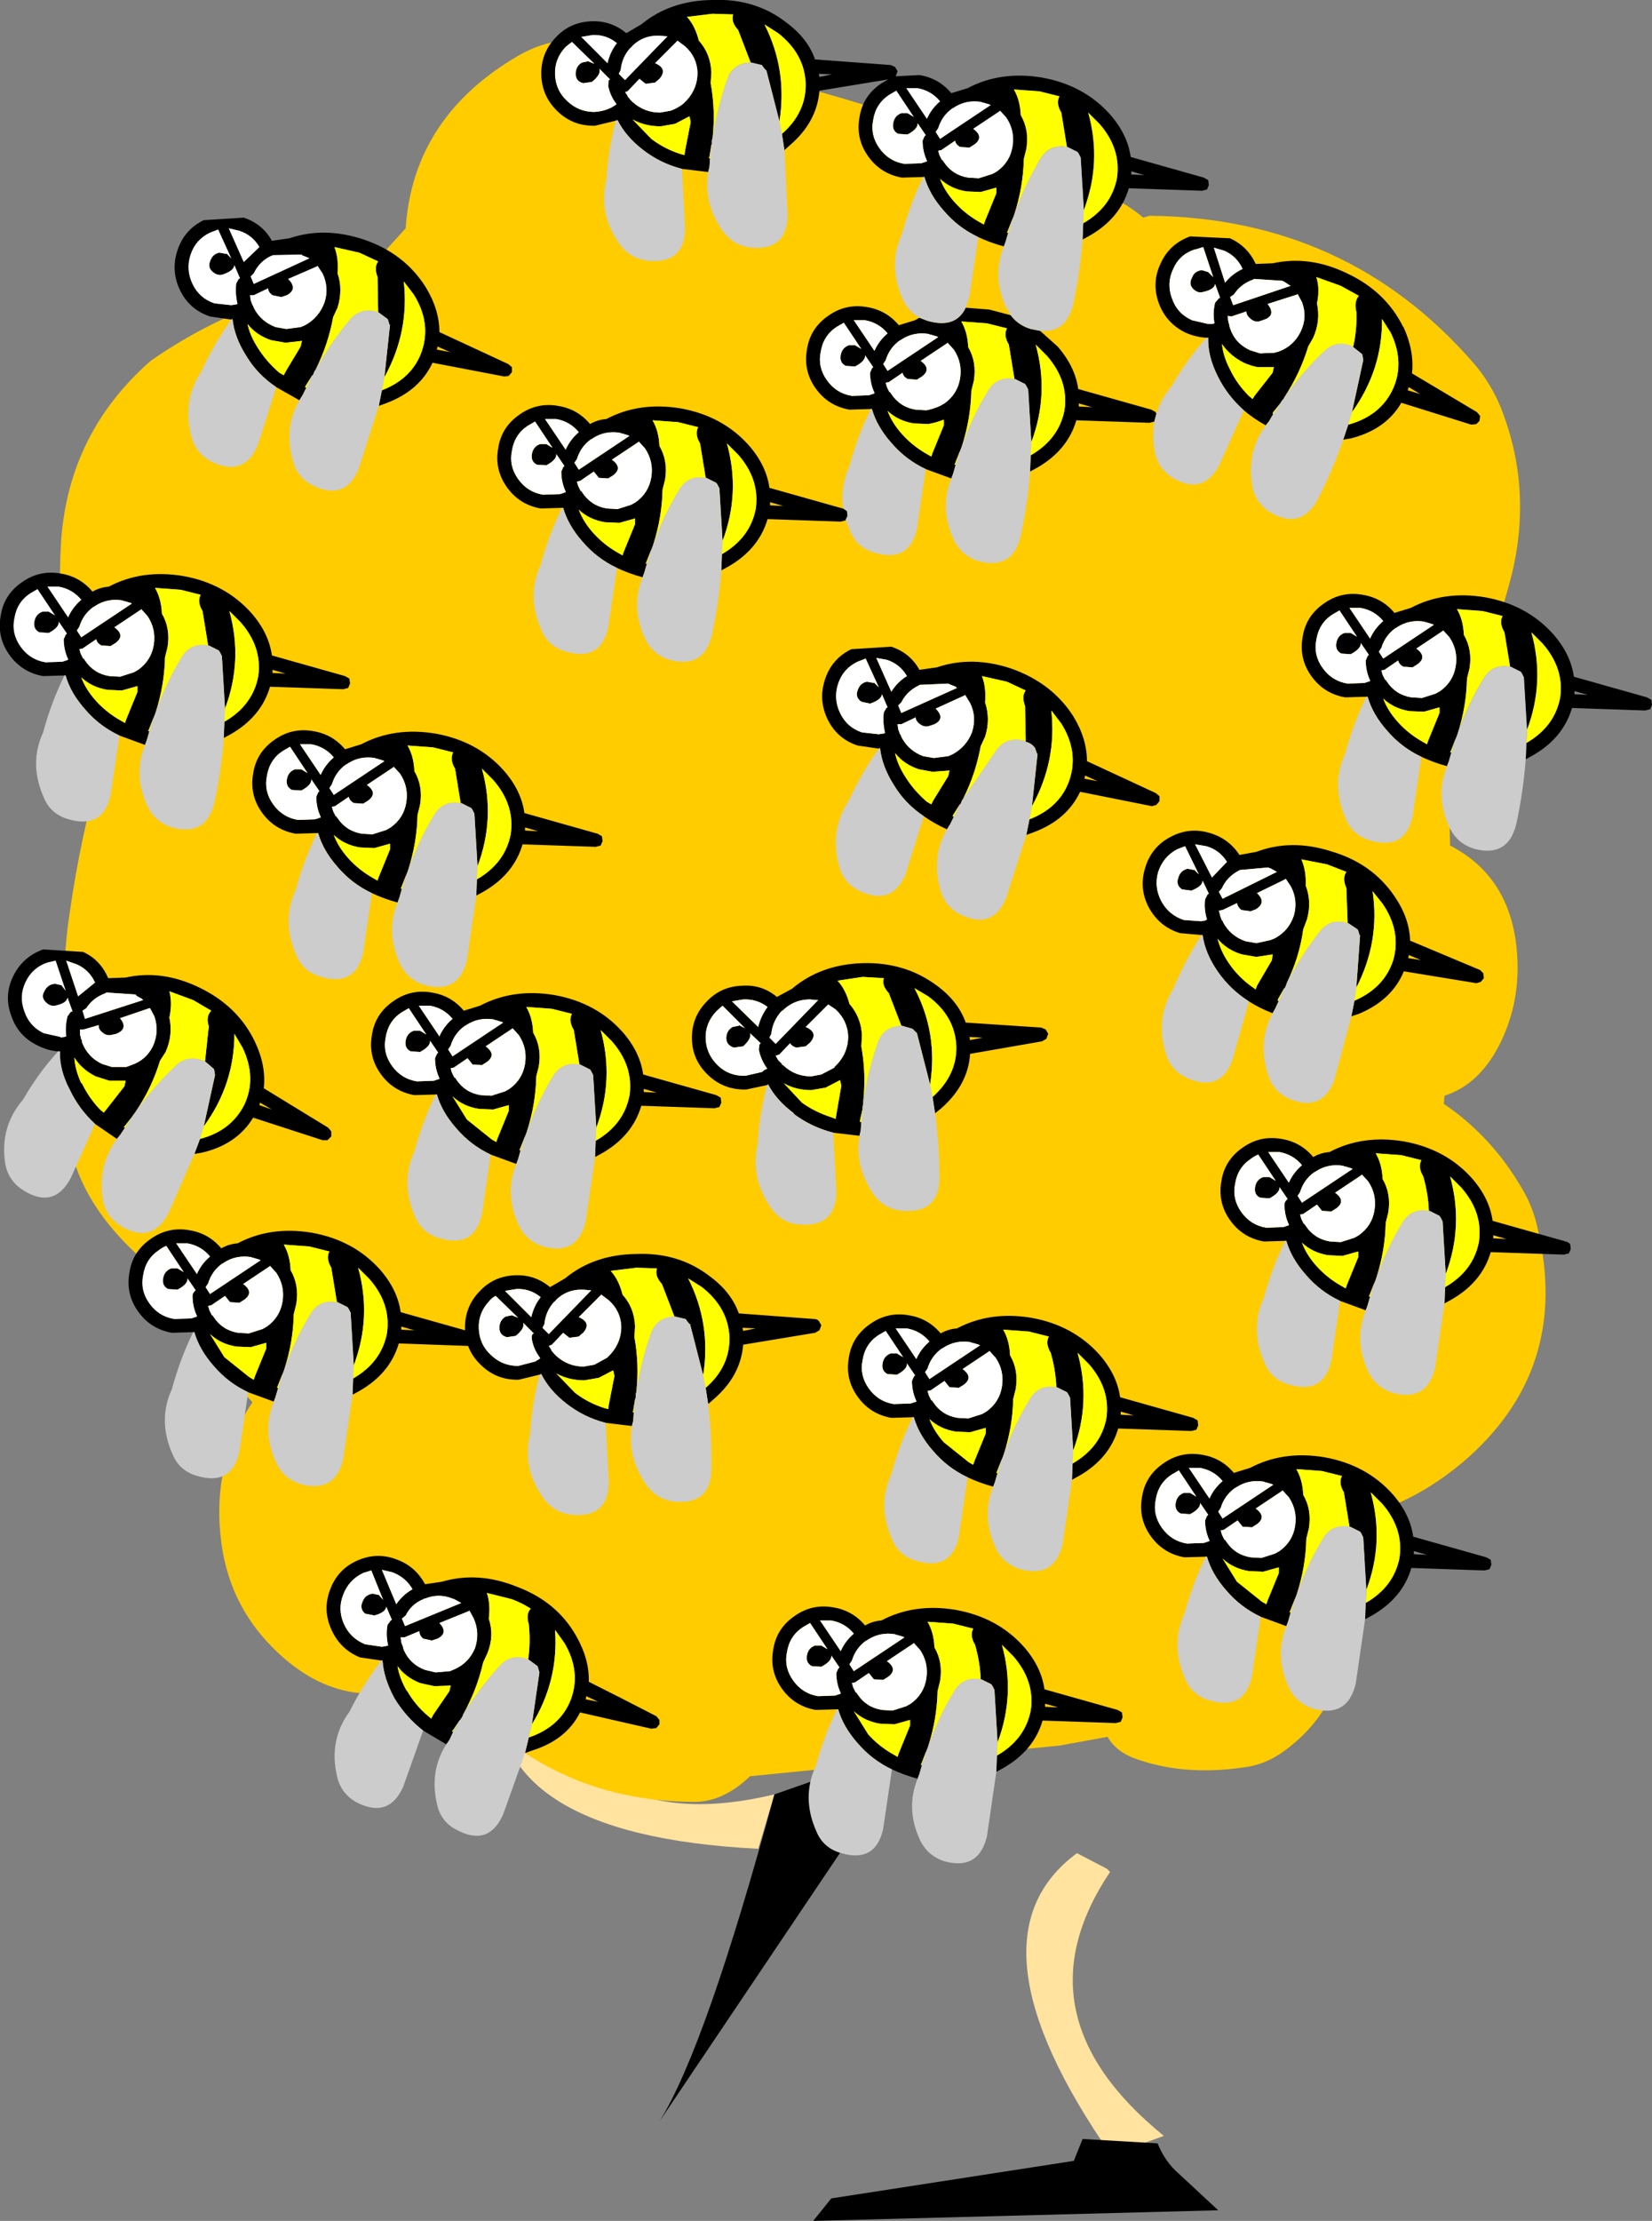 <?xml version="1.0" encoding="UTF-8" standalone="no"?>
<svg xmlns:xlink="http://www.w3.org/1999/xlink" height="177.55px" width="132.15px" xmlns="http://www.w3.org/2000/svg">
  <rect width="100%" height="100%" fill="#808080" stroke="none"/>
  <g transform="matrix(1.0, 0.0, 0.0, 1.0, -11.55, 84.25)">
    <path d="M100.35 65.4 L100.1 65.15 97.7 63.9 Q88.4 70.75 100.45 88.05 L104.65 86.5 Q92.7 76.8 100.35 65.4" fill="#ffe39e" fill-rule="evenodd" stroke="none"/>
    <path d="M104.15 87.1 L98.15 86.75 97.45 88.5 78.05 91.5 76.6 93.3 109.0 92.45 105.55 89.25 Q104.65 88.35 104.15 87.1" fill="#000000" fill-rule="evenodd" stroke="none"/>
    <path d="M54.15 49.8 Q58.55 62.8 73.5 59.2 L72.2 63.55 Q50.45 62.45 51.4 50.25 L54.15 49.8" fill="#ffe39e" fill-rule="evenodd" stroke="none"/>
    <path d="M64.3 85.35 Q68.0 79.45 73.5 59.2 L81.8 56.3 82.5 58.3 64.3 85.35" fill="#000000" fill-rule="evenodd" stroke="none"/>
    <path d="M71.9 -78.3 Q86.85 -74.55 100.2 -68.6 101.7 -67.95 103.0 -66.85 L103.5 -67.0 Q119.3 -66.85 129.4 -55.25 130.75 -53.7 131.55 -51.8 134.2 -45.25 132.45 -38.2 131.6 -34.9 130.4 -31.75 129.35 -29.05 127.3 -28.05 L127.55 -16.65 Q132.9 -13.9 132.95 -6.9 132.95 -3.85 131.7 -1.15 130.05 2.4 127.1 3.35 L127.05 4.0 Q130.9 6.6 133.35 10.85 134.2 12.3 134.55 13.95 137.25 25.3 128.5 32.7 125.8 34.95 122.85 36.15 121.4 40.05 119.1 43.2 119.5 44.75 119.3 46.75 118.75 52.5 114.25 55.75 112.75 56.85 111.0 57.05 106.15 57.75 102.25 56.3 100.8 55.75 100.15 54.6 L96.3 55.3 71.55 57.75 Q69.35 59.85 67.0 59.8 55.55 59.75 47.85 50.85 L46.45 49.9 Q39.05 53.35 33.2 47.3 30.0 44.0 29.3 39.4 28.35 32.85 31.75 27.85 27.25 23.2 24.75 17.5 23.7 17.1 22.8 16.3 15.15 9.45 17.4 0.85 16.15 -5.1 17.15 -11.45 18.0 -17.35 19.6 -23.0 18.4 -25.65 17.65 -28.45 16.0 -34.6 16.45 -41.15 17.1 -49.7 23.6 -55.4 27.25 -57.95 31.65 -59.75 33.9 -60.7 36.0 -61.0 L39.7 -61.25 44.0 -66.0 Q44.6 -74.95 53.1 -79.85 54.8 -80.8 56.5 -81.0 60.3 -80.2 62.65 -76.85 67.2 -78.1 71.9 -78.3 M126.65 19.2 Q126.95 17.3 126.3 15.5 L125.7 22.55 Q126.35 21.0 126.65 19.2" fill="#ffcc00" fill-rule="evenodd" stroke="none"/>
    <path d="M71.6 -79.25 L70.6 -81.85 Q70.0 -82.5 70.2 -83.1 L68.55 -83.15 66.5 -82.9 Q67.15 -82.2 67.45 -81.0 68.4 -79.95 68.45 -78.45 L68.4 -77.6 Q68.8 -75.4 68.55 -73.2 L68.5 -73.05 68.5 -72.75 68.45 -72.65 68.3 -71.7 68.25 -71.6 68.35 -71.6 68.3 -70.9 68.2 -70.5 66.1 -70.75 Q64.35 -71.2 62.95 -72.3 61.6 -73.35 60.95 -74.65 L60.8 -74.6 59.15 -74.2 Q57.4 -74.15 56.15 -75.35 54.9 -76.55 54.85 -78.25 54.8 -80.0 56.0 -81.25 57.15 -82.5 58.9 -82.55 60.45 -82.6 61.65 -81.6 L62.85 -82.3 Q65.15 -84.2 68.5 -84.25 71.95 -84.4 74.45 -82.45 76.15 -81.2 76.75 -79.5 L82.8 -79.05 83.15 -78.9 83.35 -78.55 83.2 -78.15 85.1 -78.25 Q86.65 -78.0 87.65 -76.8 L88.95 -77.2 Q91.6 -78.6 94.9 -78.05 98.25 -77.45 100.35 -75.1 101.75 -73.5 102.0 -71.7 L107.85 -70.05 108.2 -69.85 108.25 -69.45 108.1 -69.1 107.7 -69.0 101.85 -69.2 Q101.15 -66.8 98.7 -65.4 L98.15 -65.1 98.2 -66.4 Q100.45 -67.7 100.9 -70.0 101.25 -72.35 99.5 -74.35 L98.6 -75.25 Q99.7 -71.3 98.25 -67.45 L98.0 -71.65 97.85 -71.95 97.75 -72.1 96.95 -72.5 96.9 -72.5 96.45 -75.25 Q96.0 -76.0 96.3 -76.55 L94.7 -76.95 92.65 -77.1 Q93.15 -76.25 93.2 -75.05 93.9 -73.85 93.65 -72.35 L93.45 -71.55 Q93.4 -69.3 92.7 -67.15 L92.65 -67.0 92.55 -66.75 92.5 -66.65 92.15 -65.75 92.1 -65.65 92.2 -65.65 92.0 -64.95 91.85 -64.55 Q90.75 -64.85 89.8 -65.3 88.2 -66.05 87.05 -67.4 85.9 -68.7 85.5 -70.1 L85.4 -70.1 83.7 -70.05 Q82.0 -70.35 81.0 -71.75 80.0 -73.15 80.3 -74.85 80.55 -76.55 82.0 -77.55 L82.6 -77.9 77.1 -77.0 Q76.9 -74.5 74.75 -72.65 L74.3 -72.25 74.1 -73.55 Q76.05 -75.25 76.0 -77.6 75.9 -79.95 73.8 -81.6 L72.7 -82.3 Q74.55 -78.65 73.9 -74.55 L72.85 -78.65 72.8 -78.65 72.6 -78.9 72.5 -79.05 71.65 -79.25 71.6 -79.25 M62.0 -80.45 Q61.3 -79.7 61.2 -78.65 L61.05 -78.35 61.55 -77.85 64.95 -81.35 64.85 -81.35 64.3 -81.4 64.15 -81.4 Q62.95 -81.4 62.1 -80.55 L62.1 -80.5 62.05 -80.5 62.05 -80.45 62.0 -80.45 M60.85 -75.9 L60.85 -75.95 Q60.35 -76.6 60.2 -77.4 L60.25 -77.85 60.35 -77.9 59.5 -78.75 Q59.65 -78.3 58.9 -77.7 L58.2 -77.6 Q57.6 -77.75 57.6 -78.35 57.6 -78.95 58.1 -79.25 L58.6 -79.35 59.1 -79.15 57.3 -80.9 56.8 -80.5 Q55.9 -79.55 55.95 -78.3 56.0 -77.0 56.95 -76.15 57.85 -75.3 59.1 -75.3 59.85 -75.35 60.45 -75.65 L60.7 -75.8 60.85 -75.9 M65.75 -81.0 L65.7 -80.95 63.95 -79.2 Q65.0 -78.75 64.3 -77.95 L63.95 -77.65 63.2 -77.55 62.7 -77.95 61.8 -77.0 Q61.7 -76.9 61.55 -76.9 L61.75 -76.6 61.75 -76.55 62.0 -76.25 62.05 -76.2 62.15 -76.1 Q63.1 -75.25 64.35 -75.25 L65.2 -75.4 Q65.75 -75.6 66.2 -75.95 L66.5 -76.25 Q67.35 -77.2 67.35 -78.45 67.3 -79.7 66.35 -80.55 L65.75 -81.0 M66.8 -74.5 L66.7 -74.95 65.55 -74.35 64.4 -74.15 Q63.15 -74.15 62.15 -74.7 L63.65 -73.15 Q64.7 -72.35 65.95 -71.95 L66.3 -71.85 66.35 -72.2 66.8 -74.5 M77.1 -78.1 L78.1 -78.3 77.05 -78.35 77.1 -78.1 M58.95 -81.45 L58.05 -81.3 60.15 -79.2 Q60.35 -80.1 60.9 -80.8 60.05 -81.5 58.95 -81.45 M41.8 -59.3 L41.75 -62.1 Q41.45 -62.9 41.8 -63.35 L40.3 -64.05 38.3 -64.5 Q38.65 -63.6 38.55 -62.4 39.0 -61.1 38.55 -59.65 L38.2 -58.9 Q37.8 -56.7 36.8 -54.7 L36.7 -54.55 36.6 -54.3 36.5 -54.2 36.0 -53.4 35.95 -53.3 36.05 -53.25 35.75 -52.65 35.5 -52.25 33.65 -53.3 Q32.15 -54.3 31.25 -55.8 30.3 -57.3 30.15 -58.75 L30.05 -58.7 28.35 -58.95 Q26.7 -59.5 25.95 -61.05 25.2 -62.6 25.75 -64.25 26.3 -65.9 27.85 -66.65 L31.05 -66.85 Q32.55 -66.35 33.3 -65.0 L34.7 -65.2 Q37.5 -66.15 40.65 -65.1 43.9 -64.0 45.6 -61.3 46.7 -59.5 46.7 -57.7 L52.2 -55.15 52.5 -54.9 52.5 -54.5 52.25 -54.2 51.9 -54.15 46.15 -55.25 Q45.1 -53.0 42.4 -52.0 L41.85 -51.8 42.1 -53.05 Q44.55 -54.0 45.3 -56.2 46.05 -58.45 44.65 -60.7 L43.85 -61.75 Q44.3 -57.7 42.3 -54.1 L42.75 -58.3 42.7 -58.3 42.6 -58.65 42.55 -58.75 41.8 -59.3 M46.5 -56.3 L47.55 -56.1 46.55 -56.55 46.5 -56.3 M56.5 -43.65 L54.8 -43.6 Q53.1 -43.9 52.1 -45.3 51.1 -46.7 51.4 -48.4 51.65 -50.1 53.1 -51.1 54.5 -52.1 56.2 -51.8 57.75 -51.55 58.75 -50.35 59.35 -50.7 60.05 -50.75 62.7 -52.15 66.0 -51.6 69.35 -51.0 71.45 -48.65 72.85 -47.05 73.1 -45.25 L78.95 -43.6 79.0 -43.6 79.3 -43.4 79.35 -43.0 79.2 -42.7 79.2 -42.65 78.8 -42.55 72.95 -42.75 Q72.25 -40.35 69.8 -38.95 L69.25 -38.65 69.3 -39.95 Q71.55 -41.25 72.0 -43.55 72.35 -45.9 70.6 -47.9 L69.7 -48.8 Q70.8 -44.85 69.35 -41.0 L69.1 -45.2 68.95 -45.5 68.85 -45.65 68.05 -46.05 68.0 -46.05 67.55 -48.8 Q67.1 -49.55 67.4 -50.1 L65.8 -50.5 63.75 -50.65 Q64.25 -49.8 64.3 -48.6 65.0 -47.4 64.75 -45.9 L64.55 -45.1 Q64.5 -42.85 63.8 -40.7 L63.75 -40.55 63.65 -40.3 63.6 -40.2 63.25 -39.3 63.2 -39.2 63.3 -39.2 63.1 -38.5 62.95 -38.1 Q61.85 -38.4 60.9 -38.85 59.3 -39.6 58.15 -40.95 57.0 -42.25 56.6 -43.65 L56.5 -43.65 M81.2 -51.55 L79.5 -51.5 Q77.8 -51.8 76.8 -53.2 75.8 -54.6 76.1 -56.3 76.35 -58.0 77.8 -59.0 79.2 -60.0 80.9 -59.7 82.45 -59.45 83.45 -58.25 L84.75 -58.65 85.1 -58.85 85.75 -58.6 Q88.0 -57.95 88.8 -59.65 L90.7 -59.5 92.4 -59.05 Q93.0 -58.25 94.0 -57.95 L94.75 -57.8 96.15 -56.55 Q97.55 -54.95 97.8 -53.15 L103.65 -51.5 104.0 -51.3 104.05 -51.15 103.9 -50.6 103.9 -50.55 103.5 -50.45 97.65 -50.65 Q96.95 -48.25 94.5 -46.85 L93.95 -46.55 94.0 -47.85 Q96.25 -49.15 96.7 -51.45 97.05 -53.8 95.3 -55.8 L94.4 -56.7 Q95.5 -52.75 94.05 -48.9 L93.8 -53.1 93.65 -53.4 93.55 -53.55 92.75 -53.95 92.7 -53.95 92.25 -56.7 Q91.8 -57.45 92.1 -58.0 L90.5 -58.4 88.45 -58.55 Q88.95 -57.7 89.0 -56.5 89.7 -55.3 89.45 -53.8 L89.25 -53.0 Q89.2 -50.75 88.5 -48.6 L88.45 -48.45 88.35 -48.2 88.3 -48.1 87.95 -47.2 87.9 -47.1 88.0 -47.1 87.8 -46.4 87.65 -46.0 85.6 -46.75 Q84.0 -47.5 82.85 -48.85 81.7 -50.15 81.3 -51.55 L81.2 -51.55 M57.85 -49.7 Q57.15 -50.55 56.05 -50.75 L55.15 -50.75 56.8 -48.3 Q57.15 -49.1 57.85 -49.7 M54.35 -50.55 L53.75 -50.2 Q52.7 -49.5 52.5 -48.2 52.25 -47.0 53.0 -45.95 53.75 -44.9 55.0 -44.7 L56.35 -44.75 56.65 -44.85 56.8 -44.9 56.8 -44.95 Q56.45 -45.7 56.45 -46.55 L56.6 -46.9 56.7 -47.0 56.05 -47.95 Q56.1 -47.5 55.25 -47.05 L54.5 -47.1 Q54.0 -47.35 54.1 -47.95 54.2 -48.55 54.75 -48.75 L55.25 -48.75 55.75 -48.45 54.35 -50.55 M61.25 -49.6 L61.15 -49.65 Q59.95 -49.85 58.95 -49.2 L58.9 -49.15 58.85 -49.15 Q58.0 -48.55 57.7 -47.55 L57.5 -47.25 57.85 -46.7 61.9 -49.4 61.8 -49.45 61.3 -49.6 61.25 -49.6 M80.75 -58.65 L79.85 -58.65 81.5 -56.2 Q81.85 -57.0 82.55 -57.6 81.85 -58.45 80.75 -58.65 M78.45 -58.1 Q77.4 -57.4 77.2 -56.1 76.95 -54.9 77.7 -53.85 78.45 -52.8 79.7 -52.6 L81.05 -52.65 81.35 -52.75 81.5 -52.8 81.5 -52.85 Q81.15 -53.6 81.15 -54.45 L81.3 -54.8 81.4 -54.9 80.75 -55.85 Q80.8 -55.4 79.95 -54.95 L79.2 -55.0 Q78.7 -55.25 78.8 -55.85 78.9 -56.45 79.45 -56.65 L79.95 -56.65 80.45 -56.35 79.05 -58.45 78.45 -58.1 M31.05 -63.3 L32.3 -64.5 Q31.75 -65.45 30.7 -65.8 L29.85 -66.0 31.05 -63.3 M30.65 -61.95 L30.75 -62.0 30.3 -63.05 Q30.25 -62.6 29.35 -62.3 29.0 -62.2 28.65 -62.45 28.15 -62.8 28.35 -63.35 28.55 -63.95 29.1 -64.05 L29.65 -63.95 29.65 -64.0 30.05 -63.6 29.0 -65.9 28.35 -65.65 Q27.2 -65.1 26.8 -63.9 26.4 -62.7 26.95 -61.55 27.5 -60.4 28.7 -60.0 L30.05 -59.85 30.35 -59.9 30.4 -59.9 30.55 -59.95 Q30.35 -60.8 30.45 -61.6 L30.65 -61.95 M31.6 -62.15 L31.85 -61.55 36.3 -63.6 36.2 -63.65 35.7 -63.85 35.7 -63.9 35.6 -63.9 33.35 -63.85 33.3 -63.8 33.25 -63.8 Q32.3 -63.35 31.85 -62.4 L31.6 -62.15 M37.35 -62.4 L36.95 -63.0 36.9 -62.95 34.6 -61.95 Q35.4 -61.15 34.5 -60.65 L34.05 -60.5 33.35 -60.65 Q33.0 -60.9 33.0 -61.2 L31.85 -60.65 31.55 -60.65 31.6 -60.25 31.75 -59.85 31.8 -59.8 31.85 -59.65 Q32.4 -58.55 33.6 -58.1 L34.45 -57.95 35.6 -58.1 35.95 -58.25 Q37.05 -58.85 37.5 -60.05 37.9 -61.25 37.35 -62.4 M35.6 -56.55 L35.7 -57.0 34.4 -56.85 33.25 -57.05 Q32.05 -57.45 31.35 -58.35 31.55 -57.4 32.2 -56.4 32.9 -55.3 33.9 -54.45 L34.25 -54.25 34.4 -54.55 35.6 -56.55 M16.7 -30.25 L15.0 -30.2 Q13.3 -30.5 12.3 -31.9 11.3 -33.3 11.6 -35.0 11.85 -36.7 13.3 -37.7 14.7 -38.7 16.4 -38.4 17.95 -38.15 18.95 -36.95 19.55 -37.3 20.25 -37.35 22.9 -38.75 26.2 -38.2 29.55 -37.6 31.65 -35.25 33.05 -33.65 33.3 -31.85 L39.15 -30.2 39.5 -30.0 39.55 -29.6 39.4 -29.25 39.0 -29.15 33.15 -29.35 Q32.45 -26.95 30.0 -25.55 L29.45 -25.25 29.5 -26.55 Q31.75 -27.85 32.2 -30.15 32.55 -32.5 30.8 -34.5 L29.9 -35.4 Q31.0 -31.45 29.55 -27.6 L29.3 -31.8 29.15 -32.1 29.05 -32.25 28.25 -32.65 28.2 -32.65 27.75 -35.4 Q27.3 -36.15 27.6 -36.7 L26.0 -37.1 23.95 -37.25 Q24.45 -36.4 24.5 -35.2 25.2 -34.0 24.95 -32.5 L24.75 -31.7 Q24.7 -29.45 24.0 -27.3 L23.95 -27.15 23.85 -26.9 23.8 -26.8 23.45 -25.9 23.4 -25.8 23.5 -25.8 23.3 -25.1 23.15 -24.7 21.1 -25.45 Q19.5 -26.2 18.35 -27.55 17.2 -28.85 16.8 -30.25 L16.7 -30.25 M23.35 -35.0 L22.85 -35.55 22.8 -35.5 20.7 -34.1 Q21.6 -33.45 20.8 -32.85 L20.4 -32.6 19.65 -32.65 Q19.3 -32.85 19.25 -33.15 L18.15 -32.4 17.9 -32.35 18.0 -32.0 18.2 -31.6 18.25 -31.6 18.35 -31.45 Q19.05 -30.4 20.3 -30.2 L21.15 -30.15 22.25 -30.5 22.6 -30.7 Q23.65 -31.45 23.85 -32.7 24.05 -33.95 23.35 -35.0 M21.5 -36.2 L21.45 -36.2 21.35 -36.25 Q20.15 -36.45 19.15 -35.8 L19.1 -35.75 19.05 -35.75 Q18.2 -35.15 17.9 -34.15 L17.7 -33.85 18.05 -33.3 22.1 -36.0 22.0 -36.05 21.5 -36.2 M22.55 -28.95 L22.55 -29.4 21.3 -29.05 20.15 -29.1 Q18.9 -29.3 18.05 -30.1 18.4 -29.15 19.2 -28.25 20.05 -27.3 21.2 -26.65 L21.55 -26.45 21.65 -26.75 22.55 -28.95 M36.9 -17.65 L35.2 -17.6 Q33.5 -17.9 32.5 -19.3 31.5 -20.7 31.8 -22.4 32.05 -24.1 33.5 -25.1 34.9 -26.1 36.6 -25.8 38.15 -25.55 39.15 -24.35 L40.45 -24.75 Q43.1 -26.15 46.4 -25.6 49.75 -25.0 51.85 -22.65 53.25 -21.05 53.5 -19.25 L59.35 -17.6 59.7 -17.4 59.75 -17.0 59.6 -16.65 59.2 -16.55 53.35 -16.75 Q52.65 -14.35 50.2 -12.95 L49.65 -12.65 49.7 -13.95 Q51.95 -15.25 52.4 -17.55 52.75 -19.9 51.0 -21.9 L50.1 -22.8 Q51.2 -18.85 49.75 -15.0 L49.5 -19.2 49.35 -19.5 49.25 -19.65 48.45 -20.05 48.4 -20.05 47.95 -22.8 Q47.5 -23.55 47.8 -24.1 L46.2 -24.5 44.15 -24.65 Q44.65 -23.8 44.7 -22.6 45.4 -21.4 45.15 -19.9 L44.95 -19.1 Q44.9 -16.85 44.2 -14.7 L44.15 -14.55 44.05 -14.3 44.0 -14.2 43.65 -13.3 43.6 -13.2 43.7 -13.2 43.5 -12.5 43.35 -12.1 Q42.25 -12.4 41.3 -12.85 39.7 -13.6 38.55 -14.95 37.4 -16.25 37.0 -17.65 L36.9 -17.65 M34.4 -30.4 L33.35 -30.7 33.35 -30.45 34.4 -30.4 M15.45 -35.35 L15.95 -35.05 14.55 -37.15 13.95 -36.8 Q12.9 -36.1 12.7 -34.8 12.45 -33.6 13.2 -32.55 13.95 -31.5 15.2 -31.3 L16.55 -31.35 16.85 -31.45 17.0 -31.5 17.0 -31.55 Q16.65 -32.3 16.65 -33.15 L16.8 -33.5 16.9 -33.6 16.25 -34.55 Q16.3 -34.1 15.45 -33.65 L14.7 -33.7 Q14.2 -33.95 14.3 -34.55 14.4 -35.15 14.95 -35.35 L15.45 -35.35 M16.25 -37.35 L15.35 -37.35 17.0 -34.9 Q17.35 -35.7 18.05 -36.3 17.35 -37.15 16.25 -37.35 M16.0 -7.45 L15.35 -7.3 Q14.15 -6.9 13.6 -5.75 13.05 -4.6 13.5 -3.4 13.9 -2.2 15.05 -1.65 L16.4 -1.35 16.35 -1.3 16.7 -1.35 16.85 -1.4 Q16.75 -2.2 16.95 -3.0 L17.2 -3.35 17.35 -3.4 16.95 -4.5 Q16.9 -4.05 15.95 -3.85 15.55 -3.8 15.25 -4.1 14.8 -4.5 15.1 -5.0 15.35 -5.55 15.95 -5.6 L16.4 -5.5 16.45 -5.5 16.8 -5.05 16.0 -7.45 M17.7 -7.15 L16.85 -7.45 17.8 -4.6 19.15 -5.7 Q18.7 -6.7 17.7 -7.15 M16.2 -0.2 Q15.4 -0.25 14.6 -0.65 13.0 -1.4 12.45 -3.05 11.85 -4.65 12.6 -6.2 13.35 -7.75 15.0 -8.35 L18.2 -8.15 Q19.6 -7.5 20.2 -6.05 L21.6 -6.1 Q24.5 -6.75 27.5 -5.3 30.6 -3.8 31.95 -0.95 32.85 0.95 32.65 2.75 L37.8 5.9 38.05 6.2 38.05 6.6 37.75 6.9 37.35 6.9 31.8 5.1 Q30.5 7.25 27.7 7.9 L27.1 8.0 27.55 6.8 Q30.05 6.15 31.1 4.05 32.1 1.9 30.95 -0.5 L30.3 -1.6 Q30.3 2.45 27.85 5.8 L28.75 1.7 28.7 1.35 28.65 1.2 27.95 0.6 28.25 -2.2 Q28.0 -3.0 28.45 -3.45 L27.0 -4.3 25.1 -5.0 Q25.35 -4.05 25.1 -2.9 25.4 -1.5 24.8 -0.15 L24.35 0.55 Q23.7 2.7 22.45 4.55 L22.35 4.7 22.2 4.9 22.1 5.05 21.55 5.75 21.45 5.85 21.55 5.9 21.15 6.5 20.9 6.8 19.15 5.6 Q17.85 4.4 17.1 2.8 16.3 1.25 16.35 -0.2 L16.2 -0.2 M20.05 -4.9 L20.0 -4.85 Q19.0 -4.5 18.45 -3.65 L18.15 -3.45 18.35 -2.8 23.0 -4.3 22.9 -4.4 22.45 -4.65 22.45 -4.7 Q22.35 -4.75 22.35 -4.75 L20.1 -4.9 20.05 -4.9 M19.45 -2.3 L18.25 -1.95 17.95 -1.95 17.95 -1.55 18.05 -1.15 18.1 -1.1 18.1 -0.95 Q18.55 0.25 19.7 0.8 L20.5 1.05 21.65 1.05 22.05 0.9 Q23.25 0.5 23.8 -0.65 24.3 -1.8 23.9 -3.0 L23.55 -3.65 23.5 -3.65 21.15 -2.85 Q21.85 -2.0 20.85 -1.6 L20.4 -1.5 Q20.0 -1.45 19.7 -1.75 19.4 -2.0 19.45 -2.3 M39.25 -23.15 Q38.4 -22.55 38.1 -21.55 L37.9 -21.25 38.25 -20.7 42.3 -23.4 42.2 -23.45 41.7 -23.6 41.65 -23.6 41.55 -23.65 Q40.35 -23.85 39.35 -23.2 L39.3 -23.15 39.25 -23.15 M37.2 -22.3 Q37.55 -23.1 38.25 -23.7 37.55 -24.55 36.45 -24.75 L35.55 -24.75 37.2 -22.3 M39.45 -20.55 L38.35 -19.8 38.1 -19.75 38.2 -19.4 38.4 -19.0 38.45 -19.0 38.55 -18.85 Q39.25 -17.8 40.5 -17.6 L41.35 -17.55 42.45 -17.9 42.8 -18.1 Q43.85 -18.85 44.05 -20.1 44.25 -21.35 43.55 -22.4 L43.05 -22.95 43.0 -22.9 40.9 -21.5 Q41.8 -20.85 41.0 -20.25 L40.6 -20.0 39.85 -20.05 Q39.5 -20.25 39.45 -20.55 M35.65 -22.75 L36.15 -22.45 34.75 -24.55 34.15 -24.2 Q33.1 -23.5 32.9 -22.2 32.65 -21.0 33.4 -19.95 34.15 -18.9 35.4 -18.7 L36.75 -18.75 37.05 -18.85 37.2 -18.9 37.2 -18.95 Q36.85 -19.7 36.85 -20.55 L37.0 -20.9 37.1 -21.0 36.45 -21.95 Q36.5 -21.5 35.65 -21.05 L34.9 -21.1 Q34.4 -21.35 34.5 -21.95 34.6 -22.55 35.15 -22.75 L35.65 -22.75 M38.25 -17.5 Q38.6 -16.55 39.4 -15.65 40.25 -14.7 41.4 -14.05 L41.75 -13.85 41.85 -14.15 42.75 -16.35 42.75 -16.8 41.5 -16.45 40.35 -16.5 Q39.1 -16.7 38.25 -17.5 M74.2 -43.8 L73.15 -44.1 73.15 -43.85 74.2 -43.8 M62.65 -48.95 L62.6 -48.9 60.5 -47.5 Q61.4 -46.85 60.6 -46.25 L60.2 -46.0 59.45 -46.05 59.05 -46.55 57.95 -45.8 57.7 -45.75 57.8 -45.4 58.0 -45.0 58.05 -45.0 58.15 -44.85 Q58.85 -43.8 60.1 -43.6 L60.95 -43.55 62.05 -43.9 62.4 -44.1 Q63.45 -44.85 63.65 -46.1 63.85 -47.35 63.15 -48.4 L62.65 -48.95 M62.35 -42.8 L61.1 -42.45 59.95 -42.5 Q58.7 -42.7 57.85 -43.5 58.2 -42.55 59.0 -41.65 59.85 -40.7 61.0 -40.05 L61.35 -39.85 61.45 -40.15 62.35 -42.35 62.35 -42.8 M80.15 -31.35 Q79.0 -30.8 78.6 -29.6 78.2 -28.4 78.75 -27.25 79.3 -26.1 80.5 -25.7 L81.85 -25.55 82.15 -25.6 82.2 -25.6 82.35 -25.65 Q82.15 -26.5 82.25 -27.3 L82.45 -27.65 82.55 -27.7 82.1 -28.75 Q82.05 -28.3 81.15 -28.0 L80.45 -28.15 Q79.95 -28.5 80.15 -29.05 80.35 -29.65 80.9 -29.75 L81.45 -29.65 81.45 -29.7 81.85 -29.3 80.8 -31.6 80.15 -31.35 M81.85 -24.4 L80.15 -24.65 Q78.5 -25.2 77.75 -26.75 77.0 -28.3 77.55 -29.95 78.1 -31.6 79.65 -32.35 L82.85 -32.55 Q84.35 -32.05 85.1 -30.7 L86.5 -30.9 Q89.3 -31.85 92.45 -30.8 95.7 -29.65 97.4 -27.0 98.5 -25.2 98.5 -23.4 L104.0 -20.85 104.3 -20.6 104.3 -20.2 104.05 -19.9 103.7 -19.8 97.95 -20.95 Q96.9 -18.7 94.2 -17.7 L93.65 -17.5 93.9 -18.75 Q96.35 -19.7 97.1 -21.9 97.85 -24.15 96.45 -26.4 L95.65 -27.45 Q96.1 -23.4 94.1 -19.8 L94.55 -24.0 94.5 -24.0 94.4 -24.3 94.35 -24.45 Q94.05 -24.85 93.6 -24.95 L93.6 -25.0 93.55 -27.8 Q93.25 -28.6 93.6 -29.05 L92.1 -29.75 90.1 -30.2 Q90.45 -29.3 90.35 -28.1 90.8 -26.75 90.35 -25.35 L90.0 -24.6 Q89.6 -22.4 88.6 -20.4 L88.5 -20.25 88.4 -20.0 88.3 -19.9 87.8 -19.1 87.75 -19.0 87.85 -18.95 87.55 -18.35 87.3 -17.95 Q86.3 -18.4 85.45 -19.0 83.95 -20.0 83.05 -21.5 82.1 -23.0 81.95 -24.45 L81.85 -24.4 M54.6 -17.8 L53.55 -18.1 53.55 -17.85 54.6 -17.8 M44.25 -3.65 L43.65 -3.3 Q42.6 -2.6 42.4 -1.3 42.15 -0.1 42.9 0.95 43.65 2.0 44.9 2.2 L46.25 2.15 46.55 2.05 46.7 2.0 46.7 1.95 Q46.35 1.2 46.35 0.35 L46.5 0.0 46.6 -0.1 45.95 -1.05 Q46.0 -0.6 45.15 -0.15 L44.4 -0.2 Q43.9 -0.45 44.0 -1.05 44.1 -1.65 44.65 -1.85 L45.15 -1.85 45.65 -1.55 44.25 -3.65 M46.4 3.25 L44.7 3.3 Q43.0 3.0 42.0 1.6 41.0 0.2 41.3 -1.5 41.55 -3.2 43.0 -4.2 44.4 -5.2 46.1 -4.9 47.65 -4.65 48.65 -3.45 L49.95 -3.85 Q52.6 -5.25 55.9 -4.7 59.25 -4.1 61.35 -1.75 62.75 -0.15 63.0 1.65 L68.85 3.3 69.2 3.5 69.25 3.9 69.1 4.25 68.7 4.35 62.85 4.15 Q62.15 6.55 59.7 7.95 L59.15 8.25 59.2 6.95 Q61.45 5.65 61.9 3.35 62.25 1.0 60.5 -1.0 L59.6 -1.9 Q60.7 2.05 59.25 5.9 L59.0 1.7 58.85 1.4 58.75 1.25 57.95 0.85 57.9 0.85 57.45 -1.9 Q57.0 -2.65 57.3 -3.2 L55.7 -3.6 53.65 -3.75 Q54.15 -2.9 54.2 -1.7 54.9 -0.5 54.65 1.0 L54.45 1.8 Q54.4 4.05 53.7 6.2 L53.65 6.35 53.55 6.6 53.5 6.7 53.15 7.6 53.1 7.7 53.2 7.7 53.0 8.4 52.85 8.8 50.8 8.05 Q49.2 7.3 48.05 5.95 46.9 4.65 46.5 3.25 L46.4 3.25 M47.4 -0.35 L47.75 0.2 51.8 -2.5 51.7 -2.55 51.2 -2.7 51.15 -2.7 51.05 -2.75 Q49.85 -2.95 48.85 -2.3 L48.8 -2.25 48.75 -2.25 Q47.9 -1.65 47.6 -0.65 L47.4 -0.35 M53.05 -1.5 L52.55 -2.05 52.5 -2.0 50.4 -0.6 Q51.3 0.05 50.5 0.65 L50.1 0.9 49.35 0.85 48.95 0.35 47.85 1.1 47.6 1.15 47.7 1.5 47.9 1.9 47.95 1.9 48.05 2.05 Q48.75 3.1 50.0 3.3 L50.85 3.35 51.95 3.0 52.3 2.8 Q53.35 2.05 53.55 0.8 53.75 -0.45 53.05 -1.5 M46.7 -1.4 Q47.05 -2.2 47.75 -2.8 47.05 -3.65 45.95 -3.85 L45.05 -3.85 46.7 -1.4 M69.35 -3.85 L68.85 -3.4 Q67.95 -2.45 68.0 -1.2 68.05 0.05 69.0 0.95 69.9 1.8 71.2 1.75 L72.5 1.45 72.75 1.25 72.8 1.25 72.95 1.15 72.9 1.15 Q72.4 0.45 72.25 -0.35 L72.3 -0.75 72.4 -0.85 71.55 -1.65 Q71.7 -1.25 71.0 -0.6 L70.25 -0.5 Q69.65 -0.7 69.65 -1.25 69.65 -1.85 70.15 -2.15 L70.65 -2.25 70.65 -2.3 71.15 -2.05 69.35 -3.85 M72.9 2.5 L71.25 2.85 Q69.5 2.9 68.25 1.75 66.95 0.55 66.9 -1.15 66.85 -2.9 68.05 -4.15 69.2 -5.4 70.95 -5.45 72.5 -5.55 73.7 -4.55 L74.9 -5.2 Q77.2 -7.15 80.55 -7.25 83.95 -7.35 86.5 -5.45 88.2 -4.2 88.8 -2.5 L94.85 -2.1 95.2 -1.95 95.4 -1.6 95.25 -1.2 94.9 -1.0 89.15 0.0 Q89.0 2.45 86.85 4.35 L86.35 4.75 86.15 3.45 Q88.1 1.7 88.05 -0.6 87.95 -3.0 85.8 -4.6 L84.7 -5.25 Q86.6 -1.65 85.95 2.45 L84.9 -1.65 84.65 -1.9 84.55 -2.0 83.7 -2.25 83.65 -2.25 82.65 -4.85 Q82.05 -5.5 82.25 -6.05 L80.55 -6.15 78.55 -5.85 Q79.2 -5.15 79.5 -4.0 80.45 -2.9 80.5 -1.45 L80.45 -0.6 Q80.85 1.6 80.6 3.85 L80.6 4.0 80.55 4.25 80.55 4.4 80.35 5.3 80.35 5.45 80.45 5.45 80.4 6.15 80.3 6.55 78.2 6.3 Q76.45 5.85 75.05 4.8 L75.05 4.75 Q73.65 3.7 73.0 2.45 L72.9 2.5 M74.05 -3.4 Q73.35 -2.6 73.25 -1.6 L73.1 -1.3 73.6 -0.8 77.0 -4.3 76.9 -4.3 76.35 -4.35 76.3 -4.35 76.2 -4.35 Q75.0 -4.3 74.15 -3.45 L74.1 -3.45 74.1 -3.4 74.05 -3.4 M75.25 -0.5 Q74.9 -0.6 74.75 -0.85 L73.9 0.05 73.6 0.15 73.8 0.5 74.1 0.8 74.1 0.85 74.25 0.95 Q75.15 1.8 76.45 1.8 L77.25 1.65 78.3 1.1 78.3 1.05 78.55 0.8 Q79.4 -0.15 79.4 -1.4 79.35 -2.65 78.4 -3.55 L77.8 -3.95 77.75 -3.9 76.0 -2.15 Q77.05 -1.7 76.35 -0.9 L76.0 -0.6 75.25 -0.5 M72.95 -3.75 Q72.1 -4.4 71.0 -4.35 L70.1 -4.2 72.2 -2.15 Q72.4 -3.0 72.95 -3.75 M119.4 -50.3 Q121.95 -51.0 122.95 -53.1 123.95 -55.25 122.8 -57.65 L122.1 -58.75 Q122.15 -54.7 119.7 -51.3 L120.6 -55.45 120.55 -55.8 120.5 -55.95 119.8 -56.5 119.8 -56.55 Q120.1 -57.85 120.05 -59.3 119.85 -60.15 120.25 -60.6 L118.8 -61.4 116.85 -62.1 Q117.15 -61.15 116.9 -60.0 117.2 -58.6 116.6 -57.25 L116.2 -56.55 Q115.55 -54.4 114.3 -52.5 L114.25 -52.4 114.05 -52.15 114.0 -52.05 113.4 -51.3 113.35 -51.2 113.4 -51.15 113.05 -50.55 112.8 -50.25 Q111.8 -50.8 111.05 -51.45 109.7 -52.65 108.95 -54.2 108.15 -55.8 108.2 -57.25 L108.05 -57.25 Q107.2 -57.3 106.4 -57.65 104.85 -58.4 104.25 -60.0 103.65 -61.65 104.4 -63.2 105.1 -64.75 106.75 -65.35 L109.95 -65.2 Q111.35 -64.55 112.0 -63.15 L113.35 -63.2 Q116.3 -63.85 119.3 -62.4 122.4 -60.95 123.8 -58.1 L123.8 -58.15 Q124.7 -56.2 124.5 -54.4 L129.7 -51.3 129.95 -51.0 129.9 -50.6 129.65 -50.35 129.25 -50.3 123.65 -52.05 Q122.4 -49.9 119.6 -49.2 L119.0 -49.1 119.4 -50.3 M125.15 -52.75 L124.25 -53.3 124.15 -53.05 125.15 -52.75 M84.95 -77.2 L84.05 -77.2 85.7 -74.75 Q86.05 -75.55 86.75 -76.15 86.05 -77.0 84.95 -77.2 M83.25 -77.0 L82.65 -76.65 Q81.6 -75.95 81.4 -74.65 81.15 -73.45 81.9 -72.4 82.65 -71.35 83.9 -71.15 L85.25 -71.2 85.55 -71.3 85.7 -71.35 85.7 -71.4 Q85.35 -72.15 85.35 -73.0 L85.5 -73.35 85.6 -73.45 84.95 -74.4 Q85.0 -73.95 84.15 -73.5 L83.4 -73.55 Q82.9 -73.8 83.0 -74.4 83.1 -75.0 83.65 -75.2 L84.15 -75.2 84.65 -74.9 83.25 -77.0 M87.85 -75.65 L87.8 -75.6 87.75 -75.6 Q86.9 -75.0 86.6 -74.0 L86.4 -73.7 86.75 -73.15 90.8 -75.85 90.7 -75.9 90.2 -76.05 90.15 -76.05 90.05 -76.1 Q88.85 -76.3 87.85 -75.65 M91.55 -75.4 L91.5 -75.35 89.4 -73.95 Q90.3 -73.3 89.5 -72.7 L89.1 -72.45 88.35 -72.5 Q88.0 -72.7 87.95 -73.0 L86.85 -72.25 86.6 -72.2 86.7 -71.85 86.9 -71.45 86.95 -71.45 87.05 -71.3 Q87.75 -70.25 89.0 -70.05 L89.85 -70.0 90.95 -70.35 91.3 -70.55 Q92.35 -71.3 92.55 -72.55 92.75 -73.8 92.05 -74.85 L91.55 -75.4 M91.25 -68.8 L91.25 -69.25 90.0 -68.9 88.85 -68.95 Q87.6 -69.15 86.75 -69.95 87.1 -69.0 87.9 -68.1 88.75 -67.15 89.9 -66.5 L90.25 -66.3 90.35 -66.6 91.25 -68.8 M87.35 -56.85 L87.3 -56.8 85.2 -55.4 Q86.1 -54.75 85.3 -54.15 L84.9 -53.9 84.15 -53.95 Q83.8 -54.15 83.75 -54.45 L82.65 -53.7 82.4 -53.65 82.5 -53.3 82.7 -52.9 82.75 -52.9 82.85 -52.75 Q83.55 -51.7 84.8 -51.5 L85.65 -51.45 Q86.2 -51.55 86.75 -51.8 L87.1 -52.0 Q88.15 -52.75 88.35 -54.0 88.55 -55.25 87.85 -56.3 L87.35 -56.85 M86.5 -57.35 L86.0 -57.5 85.95 -57.5 85.85 -57.55 Q84.65 -57.75 83.65 -57.1 L83.6 -57.05 83.55 -57.05 Q82.7 -56.45 82.4 -55.45 L82.2 -55.15 82.55 -54.6 86.6 -57.3 86.5 -57.35 M85.8 -50.35 L84.65 -50.4 Q83.4 -50.6 82.55 -51.4 82.9 -50.45 83.7 -49.55 84.55 -48.6 85.7 -47.95 L86.05 -47.75 86.15 -48.05 87.05 -50.25 87.05 -50.7 Q86.4 -50.45 85.8 -50.35 M97.85 -51.75 L98.9 -51.7 97.85 -52.0 97.85 -51.75 M111.85 -61.95 L111.8 -61.9 Q110.8 -61.55 110.25 -60.7 L109.95 -60.5 110.2 -59.85 114.8 -61.4 114.7 -61.45 114.25 -61.75 114.2 -61.75 114.15 -61.8 111.9 -61.95 111.85 -61.95 M103.1 -70.25 L102.05 -70.55 102.05 -70.3 103.1 -70.25 M111.25 -59.35 L110.05 -58.95 109.75 -59.0 109.8 -58.6 109.9 -58.2 109.9 -58.15 109.95 -58.0 Q110.35 -56.8 111.55 -56.25 L112.35 -56.0 113.5 -56.05 113.85 -56.15 Q115.05 -56.6 115.6 -57.75 116.15 -58.9 115.7 -60.1 L115.35 -60.75 115.3 -60.7 112.95 -59.95 Q113.65 -59.05 112.7 -58.7 L112.25 -58.55 Q111.85 -58.5 111.55 -58.8 111.25 -59.05 111.25 -59.35 M110.95 -62.75 Q110.5 -63.75 109.5 -64.2 L108.65 -64.45 109.55 -61.65 Q110.1 -62.35 110.95 -62.75 M107.15 -64.3 L107.1 -64.3 Q105.9 -63.9 105.4 -62.75 104.85 -61.6 105.3 -60.4 105.7 -59.2 106.9 -58.65 L108.2 -58.35 108.5 -58.35 108.7 -58.4 Q108.55 -59.25 108.75 -60.05 L109.05 -60.4 109.15 -60.45 108.75 -61.55 Q108.7 -61.1 107.75 -60.9 107.4 -60.8 107.05 -61.1 106.6 -61.5 106.9 -62.05 107.1 -62.6 107.7 -62.65 L108.2 -62.5 108.6 -62.1 107.8 -64.5 107.15 -64.3 M109.95 -54.7 Q110.5 -53.55 111.45 -52.6 L111.75 -52.35 111.9 -52.6 113.35 -54.45 113.45 -54.9 112.15 -54.9 Q111.6 -55.0 111.05 -55.25 109.95 -55.8 109.3 -56.75 109.4 -55.75 109.95 -54.7 M120.4 -35.65 L119.5 -35.65 121.15 -33.2 Q121.5 -34.0 122.2 -34.6 121.5 -35.45 120.4 -35.65 M120.85 -28.55 L119.15 -28.5 Q117.45 -28.8 116.45 -30.2 115.45 -31.6 115.75 -33.3 116.0 -35.0 117.45 -36.0 118.85 -37.0 120.55 -36.7 122.1 -36.45 123.1 -35.25 L124.4 -35.65 Q127.05 -37.05 130.35 -36.5 133.7 -35.9 135.8 -33.55 137.2 -31.95 137.45 -30.15 L143.3 -28.5 143.65 -28.3 143.7 -27.9 143.55 -27.55 143.15 -27.45 137.3 -27.65 Q136.6 -25.25 134.15 -23.85 L133.6 -23.55 133.65 -24.85 Q135.9 -26.15 136.35 -28.45 136.7 -30.8 134.95 -32.8 L134.05 -33.7 Q135.15 -29.75 133.7 -25.9 L133.45 -30.1 133.3 -30.4 133.2 -30.55 132.4 -30.95 132.35 -30.95 131.9 -33.7 Q131.45 -34.45 131.75 -35.0 L130.15 -35.4 128.1 -35.55 Q128.6 -34.7 128.65 -33.5 129.35 -32.3 129.1 -30.8 L128.9 -30.0 Q128.85 -27.75 128.15 -25.6 L128.1 -25.45 128.0 -25.2 127.95 -25.1 127.6 -24.2 127.55 -24.1 127.65 -24.1 127.45 -23.4 127.3 -23.0 Q126.2 -23.3 125.25 -23.75 123.65 -24.5 122.5 -25.85 121.35 -27.15 120.95 -28.55 L120.85 -28.55 M118.7 -35.45 L118.1 -35.1 Q117.05 -34.4 116.85 -33.1 116.6 -31.9 117.35 -30.85 118.1 -29.8 119.35 -29.6 L120.7 -29.65 121.0 -29.75 121.15 -29.8 121.15 -29.85 Q120.8 -30.6 120.8 -31.45 L120.95 -31.8 121.05 -31.9 120.4 -32.85 Q120.45 -32.4 119.6 -31.95 L118.85 -32.0 Q118.35 -32.25 118.45 -32.85 118.55 -33.45 119.1 -33.65 L119.6 -33.65 120.1 -33.35 118.7 -35.45 M82.5 -31.5 L81.65 -31.65 82.85 -28.95 Q83.35 -29.75 84.1 -30.2 83.55 -31.15 82.5 -31.5 M83.65 -28.1 L83.4 -27.85 83.65 -27.25 88.1 -29.25 88.0 -29.35 87.5 -29.55 87.4 -29.6 85.15 -29.5 85.1 -29.5 85.05 -29.45 Q84.1 -29.0 83.65 -28.1 M83.4 -25.95 L83.55 -25.55 83.6 -25.5 83.65 -25.35 Q84.2 -24.25 85.4 -23.8 L86.25 -23.65 87.4 -23.8 87.75 -23.95 Q88.85 -24.55 89.3 -25.7 89.7 -26.95 89.15 -28.05 L88.75 -28.7 88.7 -28.65 86.4 -27.6 Q87.2 -26.8 86.3 -26.35 L85.85 -26.2 Q85.5 -26.1 85.15 -26.35 84.8 -26.6 84.8 -26.9 L83.65 -26.35 83.35 -26.35 83.4 -25.95 M99.35 -21.8 L98.35 -22.25 98.3 -22.0 99.35 -21.8 M87.4 -22.2 L87.5 -22.65 86.15 -22.55 85.05 -22.75 Q83.85 -23.15 83.15 -24.05 83.35 -23.1 84.0 -22.1 84.7 -21.0 85.7 -20.15 L86.05 -19.95 86.2 -20.25 87.4 -22.2 M89.15 -1.1 L90.15 -1.3 89.1 -1.35 89.15 -1.1 M119.35 -10.45 L119.25 -13.25 Q118.9 -14.05 119.25 -14.55 L117.7 -15.15 115.65 -15.55 Q116.05 -14.65 116.0 -13.45 116.5 -12.15 116.1 -10.75 L115.8 -9.95 Q115.5 -7.75 114.5 -5.7 L114.45 -5.55 114.35 -5.3 114.25 -5.2 113.8 -4.4 113.75 -4.25 113.85 -4.25 113.55 -3.6 113.35 -3.25 Q112.3 -3.65 111.45 -4.2 109.95 -5.15 108.95 -6.6 107.95 -8.05 107.75 -9.5 L107.65 -9.5 105.95 -9.65 Q104.3 -10.15 103.45 -11.7 102.65 -13.2 103.15 -14.85 103.65 -16.55 105.2 -17.35 106.7 -18.15 108.35 -17.65 109.85 -17.2 110.7 -15.9 L112.05 -16.15 Q114.85 -17.2 118.0 -16.2 121.3 -15.25 123.1 -12.6 124.3 -10.85 124.35 -9.05 L129.95 -6.7 130.2 -6.45 130.25 -6.05 130.0 -5.75 129.65 -5.65 123.85 -6.6 Q122.9 -4.3 120.25 -3.2 L119.65 -3.0 119.9 -4.25 Q122.3 -5.3 123.0 -7.5 123.65 -9.8 122.15 -12.0 L121.35 -13.0 Q121.95 -9.0 120.05 -5.3 L120.35 -9.5 120.3 -9.5 120.2 -9.85 120.15 -9.95 119.4 -10.45 119.35 -10.45 M113.0 -14.9 L110.75 -14.7 110.7 -14.7 110.7 -14.65 110.65 -14.65 Q109.7 -14.15 109.3 -13.25 L109.05 -12.95 109.35 -12.4 113.7 -14.55 113.6 -14.6 113.15 -14.85 113.1 -14.85 113.0 -14.9 M108.05 -16.6 L107.15 -16.75 108.5 -14.1 109.7 -15.35 Q109.1 -16.3 108.05 -16.6 M106.1 -13.15 Q105.6 -13.5 105.8 -14.05 105.95 -14.65 106.55 -14.8 L107.05 -14.7 107.05 -14.75 107.45 -14.35 106.35 -16.6 105.7 -16.35 Q104.6 -15.75 104.2 -14.55 103.85 -13.35 104.45 -12.2 105.05 -11.1 106.25 -10.7 L107.65 -10.6 107.6 -10.6 107.9 -10.65 107.95 -10.65 108.1 -10.75 Q107.85 -11.55 107.95 -12.35 L108.15 -12.75 108.25 -12.8 107.75 -13.85 Q107.75 -13.4 106.85 -13.05 L106.1 -13.15 M114.35 -13.95 L112.1 -12.85 Q112.9 -12.1 112.0 -11.55 L111.6 -11.4 110.85 -11.5 Q110.55 -11.75 110.5 -12.05 L109.35 -11.5 109.05 -11.45 109.15 -11.1 109.15 -11.05 109.3 -10.65 109.35 -10.65 109.4 -10.5 Q110.0 -9.4 111.2 -9.0 L112.05 -8.85 113.2 -9.1 113.55 -9.25 Q114.65 -9.85 115.05 -11.05 115.4 -12.3 114.8 -13.4 L114.4 -14.0 114.35 -13.95 M110.9 -7.95 Q109.7 -8.3 108.95 -9.2 109.2 -8.2 109.85 -7.25 110.6 -6.15 111.65 -5.4 L112.0 -5.15 112.1 -5.45 113.3 -7.5 113.35 -7.95 112.05 -7.75 110.9 -7.95 M127.0 -33.85 L126.95 -33.8 124.85 -32.4 Q125.75 -31.75 124.95 -31.15 L124.55 -30.9 123.8 -30.95 Q123.45 -31.15 123.4 -31.45 L122.3 -30.7 122.05 -30.65 122.15 -30.3 122.35 -29.9 122.4 -29.9 122.5 -29.75 Q123.2 -28.7 124.45 -28.5 L125.3 -28.45 126.4 -28.8 126.75 -29.0 Q127.8 -29.75 128.0 -31.0 128.2 -32.25 127.5 -33.3 L127.0 -33.85 M125.65 -34.5 L125.6 -34.5 125.5 -34.55 Q124.3 -34.75 123.3 -34.1 L123.25 -34.05 123.2 -34.05 Q122.35 -33.45 122.05 -32.45 L121.85 -32.15 122.2 -31.6 126.25 -34.3 126.15 -34.35 125.65 -34.5 M125.35 -24.95 L125.7 -24.75 125.8 -25.05 126.7 -27.25 126.7 -27.7 125.45 -27.35 124.3 -27.4 Q123.05 -27.6 122.2 -28.4 122.55 -27.45 123.35 -26.55 124.2 -25.6 125.35 -24.95 M125.2 -7.5 L124.25 -7.9 124.2 -7.65 125.2 -7.5 M137.5 -28.75 L138.55 -28.7 137.5 -29.0 137.5 -28.75 M114.35 14.95 L112.65 15.0 Q110.95 14.7 109.95 13.3 108.95 11.9 109.25 10.2 109.5 8.5 110.95 7.5 112.35 6.5 114.05 6.8 115.6 7.05 116.6 8.25 117.2 7.9 117.9 7.85 120.55 6.45 123.85 7.0 127.2 7.6 129.3 9.95 130.7 11.55 130.95 13.35 L136.8 15.0 Q137.0 15.05 137.15 15.2 L137.2 15.6 137.05 15.95 136.65 16.05 130.8 15.85 Q130.1 18.25 127.65 19.65 L127.1 19.95 127.15 18.65 Q129.4 17.35 129.85 15.05 130.2 12.7 128.45 10.7 L127.55 9.8 Q128.65 13.75 127.2 17.6 L126.95 13.4 126.8 13.1 126.7 12.95 125.9 12.55 125.85 12.55 Q125.8 11.2 125.4 9.8 124.95 9.05 125.25 8.5 L123.65 8.1 121.6 7.95 Q122.1 8.8 122.15 10.0 122.85 11.2 122.6 12.7 L122.4 13.5 Q122.35 15.75 121.65 17.9 L121.6 18.05 121.5 18.3 121.45 18.4 121.1 19.3 121.05 19.4 121.15 19.4 120.95 20.1 120.8 20.5 118.75 19.75 Q117.15 19.0 116.0 17.65 114.85 16.35 114.45 14.95 L114.35 14.95 M131.0 14.5 L131.0 14.75 132.05 14.8 131.0 14.5 M120.8 43.9 Q123.05 42.6 123.5 40.3 123.85 37.95 122.1 35.95 L121.2 35.05 Q122.3 39.0 120.85 42.85 L120.6 38.65 120.45 38.35 120.35 38.2 119.55 37.8 119.5 37.8 119.05 35.05 Q118.6 34.3 118.9 33.75 L117.3 33.35 115.25 33.2 Q115.75 34.05 115.8 35.25 116.5 36.45 116.25 37.95 L116.05 38.75 Q116.0 41.0 115.3 43.15 L115.25 43.3 115.15 43.55 115.1 43.65 114.75 44.55 114.7 44.65 114.8 44.65 114.6 45.35 114.45 45.75 112.4 45.0 Q110.8 44.25 109.65 42.9 108.5 41.6 108.1 40.2 L108.0 40.2 106.3 40.25 Q104.6 39.95 103.6 38.55 102.6 37.15 102.9 35.45 103.15 33.75 104.6 32.75 106.0 31.75 107.7 32.05 109.25 32.3 110.25 33.5 L111.55 33.1 Q114.2 31.7 117.5 32.25 120.85 32.85 122.95 35.2 124.35 36.8 124.6 38.6 L130.45 40.25 130.8 40.45 130.85 40.85 130.7 41.2 130.3 41.3 124.45 41.1 Q123.75 43.5 121.3 44.9 L120.75 45.2 120.8 43.9 M124.65 40.0 L125.7 40.05 124.65 39.75 124.65 40.0 M112.2 8.05 Q111.85 8.2 111.6 8.4 110.55 9.1 110.35 10.4 110.1 11.6 110.85 12.65 111.6 13.7 112.85 13.9 L114.2 13.85 114.5 13.75 114.65 13.7 114.65 13.65 Q114.3 12.9 114.3 12.05 114.3 11.85 114.45 11.7 L114.55 11.6 113.9 10.65 Q113.95 11.1 113.1 11.55 L112.35 11.5 Q111.85 11.25 111.95 10.65 112.05 10.05 112.6 9.85 L113.1 9.85 113.6 10.15 112.2 8.05 M113.9 7.85 L113.0 7.85 114.65 10.3 Q115.0 9.5 115.7 8.9 115.0 8.05 113.9 7.85 M115.7 11.9 L119.75 9.2 119.65 9.15 119.15 9.0 119.1 9.0 119.0 8.95 Q117.8 8.75 116.8 9.4 L116.75 9.45 116.7 9.45 Q115.85 10.05 115.55 11.05 L115.35 11.35 115.7 11.9 M118.35 11.1 Q119.25 11.75 118.45 12.35 L118.05 12.6 117.3 12.55 116.9 12.05 115.8 12.8 115.55 12.85 115.65 13.2 115.85 13.6 115.9 13.6 116.0 13.75 Q116.7 14.8 117.95 15.0 L118.8 15.05 119.9 14.7 120.25 14.5 Q121.3 13.75 121.5 12.5 121.7 11.25 121.0 10.2 L120.5 9.65 120.45 9.7 118.35 11.1 M118.95 16.15 L117.8 16.1 Q116.55 15.9 115.7 15.1 116.05 16.05 116.85 16.95 117.7 17.9 118.85 18.55 L119.2 18.75 119.3 18.45 120.2 16.25 120.2 15.8 118.95 16.15 M84.55 29.05 L82.85 29.1 Q81.15 28.8 80.15 27.4 79.15 26.0 79.45 24.3 79.7 22.6 81.15 21.6 82.55 20.6 84.25 20.9 85.8 21.15 86.8 22.35 87.4 22.0 88.1 21.95 90.75 20.55 94.05 21.1 97.4 21.7 99.5 24.05 100.9 25.65 101.15 27.45 L107.0 29.1 107.35 29.3 107.4 29.7 107.25 30.05 106.85 30.15 101.0 29.95 Q100.3 32.35 97.85 33.75 L97.3 34.05 97.35 32.75 Q99.6 31.45 100.05 29.15 100.4 26.8 98.65 24.8 L97.75 23.9 Q98.85 27.85 97.4 31.7 L97.15 27.5 97.0 27.2 96.9 27.05 96.1 26.65 96.05 26.65 Q96.0 25.3 95.6 23.9 95.15 23.15 95.45 22.6 L93.85 22.2 91.8 22.05 Q92.3 22.9 92.35 24.1 93.05 25.3 92.8 26.8 L92.6 27.6 Q92.55 29.85 91.85 32.0 L91.8 32.15 91.7 32.4 91.65 32.5 91.3 33.4 91.25 33.5 91.35 33.5 91.15 34.2 91.0 34.6 Q89.9 34.3 88.95 33.85 87.35 33.1 86.2 31.75 85.05 30.45 84.65 29.05 L84.55 29.05 M85.9 23.0 Q85.2 22.15 84.1 21.95 L83.2 21.95 84.85 24.4 Q85.2 23.6 85.9 23.0 M82.8 23.95 L83.3 23.95 83.8 24.25 82.4 22.15 81.8 22.5 Q80.75 23.2 80.55 24.5 80.3 25.7 81.05 26.75 81.8 27.8 83.05 28.0 L84.4 27.95 84.7 27.85 84.85 27.8 84.85 27.75 Q84.5 27.0 84.5 26.15 L84.65 25.8 84.75 25.7 84.1 24.75 Q84.15 25.2 83.3 25.65 L82.55 25.6 Q82.05 25.35 82.15 24.75 82.25 24.15 82.8 23.95 M86.95 23.55 L86.9 23.55 Q86.05 24.15 85.75 25.15 L85.55 25.45 85.9 26.0 89.95 23.3 89.85 23.25 89.35 23.1 89.3 23.1 89.2 23.05 Q88.0 22.85 87.0 23.5 L86.95 23.55 M90.7 23.75 L90.65 23.8 88.55 25.2 Q89.45 25.85 88.65 26.45 L88.25 26.7 87.5 26.65 87.1 26.15 86.0 26.9 85.75 26.95 85.85 27.3 86.05 27.7 86.1 27.7 86.2 27.85 Q86.9 28.9 88.15 29.1 L89.0 29.15 90.1 28.8 90.45 28.6 Q91.5 27.85 91.7 26.6 91.9 25.35 91.2 24.3 L90.7 23.75 M101.2 28.6 L101.2 28.85 102.25 28.9 101.2 28.6 M90.4 30.35 L90.4 29.9 89.15 30.25 88.0 30.2 Q86.75 30.0 85.9 29.2 86.25 30.15 87.05 31.05 L89.05 32.65 89.4 32.85 89.5 32.55 90.4 30.35 M83.25 46.45 L83.15 46.4 Q81.95 46.2 80.95 46.85 L80.9 46.9 80.85 46.9 Q80.0 47.5 79.7 48.5 L79.5 48.8 79.85 49.35 83.9 46.65 83.8 46.6 83.3 46.45 83.25 46.45 M85.15 47.65 L84.65 47.1 84.6 47.15 82.5 48.55 Q83.4 49.2 82.6 49.8 L82.2 50.05 81.45 50.0 81.05 49.5 79.95 50.25 79.7 50.3 79.8 50.65 80.0 51.05 80.05 51.05 80.15 51.2 Q80.85 52.25 82.1 52.45 L82.95 52.5 84.05 52.15 84.4 51.95 Q85.45 51.2 85.65 49.95 85.85 48.7 85.15 47.65 M90.0 50.0 Q89.95 48.65 89.55 47.25 89.1 46.5 89.4 45.95 L87.8 45.55 85.75 45.4 Q86.25 46.25 86.3 47.45 87.0 48.65 86.75 50.15 L86.55 50.95 Q86.5 53.2 85.8 55.35 L85.75 55.5 85.65 55.75 85.6 55.85 85.25 56.75 85.2 56.85 85.3 56.85 85.1 57.55 84.95 57.95 Q83.85 57.65 82.9 57.2 81.3 56.45 80.15 55.1 79.0 53.8 78.6 52.4 L78.5 52.4 76.8 52.45 Q75.1 52.15 74.1 50.75 73.1 49.35 73.4 47.65 73.65 45.95 75.1 44.95 76.5 43.95 78.2 44.25 79.75 44.5 80.75 45.7 81.35 45.35 82.05 45.3 84.7 43.9 88.0 44.45 91.35 45.05 93.45 47.4 94.85 49.0 95.1 50.8 L100.95 52.45 101.3 52.65 101.35 53.05 101.2 53.4 100.8 53.5 94.95 53.3 Q94.25 55.7 91.8 57.1 L91.25 57.4 91.3 56.1 Q93.55 54.8 94.0 52.5 94.35 50.15 92.6 48.15 L91.7 47.25 Q92.8 51.2 91.35 55.05 L91.1 50.85 90.95 50.55 90.85 50.4 90.05 50.0 90.0 50.0 M112.75 34.25 L112.65 34.2 Q111.45 34.0 110.45 34.65 L110.4 34.7 110.35 34.7 Q109.5 35.3 109.2 36.3 L109.0 36.6 109.35 37.15 113.4 34.45 113.3 34.4 112.8 34.25 112.75 34.25 M107.55 33.1 L106.65 33.1 108.3 35.55 Q108.65 34.75 109.35 34.15 108.65 33.3 107.55 33.1 M105.25 33.65 Q104.2 34.35 104.0 35.65 103.75 36.85 104.5 37.9 105.25 38.95 106.5 39.15 L107.85 39.1 108.15 39.0 108.3 38.95 108.3 38.9 Q107.95 38.15 107.95 37.3 L108.1 36.95 108.2 36.85 107.55 35.9 Q107.6 36.35 106.75 36.8 L106.0 36.75 Q105.5 36.5 105.6 35.9 105.7 35.3 106.25 35.1 L106.75 35.1 107.25 35.4 105.85 33.3 105.25 33.65 M114.65 35.45 L114.15 34.9 114.1 34.95 112.0 36.35 Q112.9 37.0 112.1 37.6 L111.7 37.85 110.95 37.8 110.55 37.3 109.45 38.05 109.2 38.1 109.3 38.45 109.5 38.85 109.55 38.85 109.65 39.0 Q110.35 40.05 111.6 40.25 L112.45 40.3 113.55 39.95 113.9 39.75 Q114.95 39.0 115.15 37.75 115.35 36.5 114.65 35.45 M109.35 40.35 L110.5 42.2 112.5 43.8 112.85 44.0 112.95 43.7 113.85 41.5 113.85 41.05 112.6 41.4 111.45 41.35 Q110.2 41.15 109.35 40.35 M95.15 51.95 L95.15 52.2 96.2 52.25 95.15 51.95 M83.1 53.6 L81.95 53.55 Q80.7 53.35 79.85 52.55 L81.0 54.4 Q81.85 55.35 83.0 56.0 L83.35 56.2 83.45 55.9 84.35 53.7 84.35 53.25 83.1 53.6 M78.85 2.55 L78.75 2.1 77.6 2.7 76.45 2.9 Q75.2 2.9 74.25 2.35 L75.7 3.9 Q76.75 4.65 78.0 5.05 L78.4 5.2 78.45 4.85 78.85 2.55 M63.05 3.05 L64.1 3.1 63.05 2.8 63.05 3.05 M65.5 21.0 L64.5 18.4 Q63.9 17.75 64.1 17.15 L62.45 17.1 60.4 17.35 Q61.05 18.05 61.35 19.25 62.3 20.3 62.35 21.8 L62.3 22.65 Q62.7 24.85 62.45 27.05 L62.4 27.2 62.4 27.5 62.35 27.6 62.2 28.55 62.15 28.65 62.25 28.65 62.2 29.35 62.1 29.75 60.0 29.5 Q58.25 29.05 56.85 27.95 55.5 26.9 54.85 25.6 L54.7 25.65 53.05 26.05 Q51.3 26.1 50.05 24.9 49.3 24.2 49.0 23.35 L43.45 23.15 Q42.75 25.55 40.3 26.95 L39.75 27.25 39.8 25.95 Q42.05 24.65 42.5 22.35 42.85 20.0 41.1 18.0 L40.2 17.1 Q41.3 21.05 39.85 24.9 L39.6 20.7 39.45 20.4 39.35 20.25 38.55 19.85 38.5 19.85 38.05 17.1 Q37.6 16.35 37.9 15.8 L36.3 15.4 34.25 15.25 Q34.75 16.1 34.8 17.3 35.5 18.5 35.25 20.0 L35.05 20.8 Q35.0 23.05 34.3 25.2 L34.25 25.35 34.15 25.6 34.1 25.7 33.75 26.6 33.7 26.7 33.8 26.7 33.6 27.4 33.45 27.8 31.4 27.05 Q29.8 26.3 28.65 24.95 27.5 23.65 27.1 22.25 L27.0 22.25 25.3 22.3 Q23.6 22.0 22.6 20.6 21.6 19.2 21.9 17.5 22.15 15.8 23.6 14.8 25.0 13.8 26.7 14.1 28.25 14.35 29.25 15.55 29.85 15.2 30.55 15.15 33.2 13.75 36.5 14.3 39.85 14.9 41.95 17.25 43.35 18.85 43.6 20.65 L48.75 22.1 48.75 22.0 Q48.7 20.25 49.9 19.0 51.05 17.75 52.8 17.7 54.35 17.65 55.55 18.65 L56.75 17.95 Q59.05 16.05 62.4 16.0 65.85 15.85 68.35 17.8 70.05 19.05 70.65 20.75 L76.7 21.2 Q76.9 21.2 77.05 21.35 L77.25 21.7 77.1 22.1 76.75 22.3 71.0 23.25 Q70.8 25.75 68.65 27.6 L68.2 28.0 68.0 26.7 Q69.95 25.0 69.9 22.65 69.8 20.3 67.7 18.65 L66.6 17.95 Q68.45 21.6 67.8 25.7 L66.75 21.6 66.7 21.6 66.5 21.35 66.4 21.2 65.55 21.0 65.5 21.0 M72.0 21.95 L70.95 21.9 71.0 22.15 72.0 21.95 M52.25 4.1 L51.0 4.45 49.85 4.4 Q48.6 4.2 47.75 3.4 L48.9 5.25 50.9 6.85 51.25 7.05 51.35 6.75 52.25 4.55 52.25 4.1 M44.7 22.1 L43.65 21.8 43.65 22.05 44.7 22.1 M51.2 19.35 Q50.9 19.5 50.7 19.75 49.8 20.7 49.85 21.95 49.9 23.25 50.85 24.1 51.75 24.95 53.0 24.95 L54.35 24.6 54.6 24.45 54.75 24.35 54.75 24.3 Q54.25 23.65 54.1 22.85 54.05 22.6 54.15 22.4 L54.25 22.35 53.4 21.5 Q53.55 21.95 52.8 22.55 L52.1 22.65 Q51.5 22.5 51.5 21.9 51.5 21.3 52.0 21.0 L52.5 20.9 53.0 21.1 51.2 19.35 M54.05 21.05 Q54.25 20.15 54.8 19.45 53.95 18.75 52.85 18.8 L51.95 18.95 54.05 21.05 M55.45 22.4 L58.85 18.9 58.75 18.9 58.2 18.85 58.05 18.85 Q56.85 18.85 56.0 19.7 L56.0 19.75 55.95 19.75 55.95 19.8 55.9 19.8 Q55.2 20.55 55.1 21.6 L54.95 21.9 55.45 22.4 M55.45 23.35 L55.65 23.65 55.65 23.7 55.9 24.0 55.95 24.05 56.05 24.15 Q57.0 25.0 58.25 25.0 L59.1 24.85 60.1 24.3 60.4 24.0 Q61.25 23.05 61.25 21.8 61.2 20.55 60.25 19.7 L59.65 19.25 59.6 19.3 57.85 21.05 Q58.9 21.5 58.2 22.3 58.05 22.4 57.85 22.6 L57.1 22.7 56.6 22.3 55.7 23.25 55.45 23.35 M59.45 25.9 L58.3 26.1 Q57.05 26.1 56.05 25.55 L57.55 27.1 Q58.6 27.9 59.85 28.3 L60.2 28.4 60.25 28.05 60.7 25.75 60.6 25.3 59.45 25.9 M42.05 48.5 L40.35 48.25 Q38.75 47.6 38.05 46.0 37.35 44.45 37.95 42.85 38.55 41.2 40.15 40.5 41.75 39.8 43.35 40.45 44.8 41.0 45.55 42.4 L46.9 42.2 Q49.8 41.35 52.9 42.6 56.1 43.8 57.65 46.55 58.7 48.4 58.65 50.2 61.35 51.55 64.05 52.95 L64.3 53.25 64.3 53.6 64.05 53.9 63.65 53.95 57.95 52.65 Q56.85 54.85 54.1 55.7 L53.55 55.9 53.85 54.65 Q56.35 53.8 57.2 51.65 58.05 49.4 56.7 47.1 L55.95 46.05 Q56.25 50.1 54.1 53.6 L54.7 49.45 54.6 49.1 54.55 48.95 53.8 48.4 Q54.0 47.05 53.85 45.6 53.6 44.8 54.0 44.35 53.3 43.9 52.5 43.6 L50.5 43.1 Q50.8 44.0 50.65 45.15 51.1 46.5 50.55 47.9 L50.2 48.65 Q49.7 50.85 48.6 52.8 L48.55 52.95 48.4 53.2 48.3 53.3 47.8 54.05 47.7 54.15 47.8 54.2 47.5 54.85 47.25 55.2 45.4 54.1 Q44.0 53.0 43.1 51.5 42.25 49.95 42.15 48.5 L42.05 48.5 M44.55 42.8 Q44.0 41.85 42.95 41.45 L42.1 41.25 43.25 44.0 Q43.75 43.25 44.55 42.8 M41.25 41.3 L40.6 41.5 Q39.45 42.05 39.0 43.25 38.55 44.4 39.05 45.55 39.55 46.7 40.75 47.2 L42.1 47.4 42.4 47.35 42.6 47.3 Q42.4 46.45 42.55 45.65 L42.8 45.3 42.9 45.25 42.45 44.2 Q42.4 44.65 41.5 44.9 L40.75 44.75 Q40.3 44.35 40.55 43.8 40.75 43.25 41.35 43.15 L41.8 43.25 41.85 43.25 42.2 43.65 41.25 41.3 M45.4 43.6 Q44.45 44.0 44.0 44.9 L43.7 45.15 43.95 45.75 48.45 43.9 48.35 43.85 47.9 43.6 47.75 43.55 Q46.65 43.1 45.55 43.55 L45.5 43.55 45.45 43.55 45.45 43.6 45.4 43.6 M43.85 47.65 Q44.35 48.8 45.55 49.25 L46.4 49.45 47.55 49.35 47.9 49.2 Q49.05 48.7 49.55 47.5 49.95 46.3 49.45 45.15 L49.1 44.5 49.05 44.55 46.7 45.5 Q47.45 46.3 46.55 46.75 L46.1 46.9 45.4 46.75 Q45.1 46.5 45.1 46.15 L43.9 46.65 43.6 46.65 43.65 47.05 43.8 47.45 43.8 47.5 43.85 47.65 M78.05 45.3 L77.15 45.3 78.8 47.75 Q79.15 46.95 79.85 46.35 79.15 45.5 78.05 45.3 M75.75 45.85 Q74.7 46.55 74.5 47.85 74.25 49.05 75.0 50.1 75.75 51.15 77.0 51.35 L78.35 51.3 78.65 51.2 78.8 51.15 78.8 51.1 Q78.45 50.35 78.45 49.5 L78.6 49.15 78.7 49.05 78.05 48.1 Q78.1 48.55 77.25 49.0 L76.5 48.95 Q76.0 48.7 76.1 48.1 76.2 47.5 76.75 47.3 L77.25 47.3 77.75 47.6 76.35 45.5 75.75 45.85 M32.35 3.9 L32.3 4.1 33.3 4.45 32.35 3.9 M21.6 2.15 L20.3 2.15 19.2 1.8 Q18.1 1.25 17.5 0.3 17.55 1.25 18.05 2.35 L18.1 2.35 Q18.65 3.5 19.55 4.45 L19.85 4.7 20.05 4.45 21.5 2.6 21.6 2.15 M25.75 17.15 L26.25 17.45 24.85 15.35 Q24.5 15.5 24.25 15.7 23.2 16.4 23.0 17.7 22.75 18.9 23.5 19.95 24.25 21.0 25.5 21.2 L26.85 21.15 27.15 21.05 27.3 21.0 27.3 20.95 Q26.95 20.2 26.95 19.35 26.95 19.15 27.1 19.0 L27.2 18.9 26.55 17.95 Q26.6 18.4 25.75 18.85 L25.0 18.8 Q24.5 18.55 24.6 17.95 24.7 17.35 25.25 17.15 L25.75 17.15 M26.55 15.15 L25.65 15.15 27.3 17.6 Q27.65 16.8 28.35 16.2 27.65 15.35 26.55 15.15 M29.4 16.75 L29.35 16.75 Q28.5 17.35 28.2 18.35 L28.0 18.65 28.35 19.2 32.4 16.5 32.3 16.45 31.8 16.3 31.75 16.3 31.65 16.25 Q30.45 16.05 29.45 16.7 L29.4 16.75 M28.55 20.9 L28.65 21.05 Q29.35 22.1 30.6 22.3 L31.45 22.35 32.55 22.0 32.9 21.8 Q33.95 21.05 34.15 19.8 34.35 18.55 33.65 17.5 L33.15 16.95 33.1 17.0 31.0 18.4 Q31.9 19.05 31.1 19.65 L30.7 19.9 29.95 19.85 29.55 19.35 28.45 20.1 28.2 20.15 28.3 20.5 28.5 20.9 28.55 20.9 M28.35 22.4 L29.5 24.25 31.5 25.85 31.85 26.05 31.95 25.75 32.85 23.55 32.85 23.1 31.6 23.45 30.45 23.4 Q29.2 23.2 28.35 22.4 M58.45 51.35 L58.4 51.6 59.4 51.8 58.45 51.35 M47.6 50.5 L46.3 50.55 45.15 50.3 Q44.0 49.85 43.35 48.95 43.5 49.9 44.1 50.95 L44.1 50.9 Q44.75 52.05 45.75 52.9 L46.05 53.15 46.2 52.85 47.5 50.95 47.6 50.5" fill="#000000" fill-rule="evenodd" stroke="none"/>
    <path d="M68.55 -73.2 Q68.8 -75.4 68.4 -77.6 L68.45 -78.45 Q68.4 -79.95 67.45 -81.0 67.15 -82.2 66.5 -82.9 L68.55 -83.15 70.2 -83.1 Q70.0 -82.5 70.6 -81.85 L71.6 -79.25 Q70.15 -79.2 69.7 -77.85 68.9 -75.6 68.55 -73.2 M73.9 -74.55 Q74.55 -78.65 72.7 -82.3 L73.8 -81.6 Q75.9 -79.95 76.0 -77.6 76.05 -75.25 74.1 -73.55 L73.9 -74.55 M92.2 -65.65 L92.1 -65.65 92.15 -65.75 92.5 -66.65 92.2 -65.65 M92.7 -67.15 Q93.4 -69.3 93.45 -71.55 L93.65 -72.35 Q93.9 -73.85 93.2 -75.05 93.15 -76.25 92.65 -77.1 L94.7 -76.95 96.3 -76.55 Q96.0 -76.0 96.45 -75.25 L96.9 -72.5 Q95.45 -72.75 94.75 -71.5 93.5 -69.45 92.7 -67.15 M98.25 -67.45 Q99.7 -71.3 98.6 -75.25 L99.5 -74.35 Q101.25 -72.35 100.9 -70.0 100.45 -67.7 98.2 -66.4 L98.25 -67.45 M68.35 -71.6 L68.25 -71.6 68.3 -71.7 68.45 -72.65 68.35 -71.6 M66.8 -74.5 L66.35 -72.2 66.3 -71.85 65.95 -71.95 Q64.7 -72.35 63.65 -73.15 L62.15 -74.7 Q63.15 -74.15 64.4 -74.15 L65.55 -74.35 66.7 -74.95 66.8 -74.5 M36.8 -54.7 Q37.8 -56.7 38.2 -58.9 L38.55 -59.65 Q39.0 -61.1 38.55 -62.4 38.65 -63.6 38.3 -64.5 L40.3 -64.05 41.8 -63.35 Q41.45 -62.9 41.75 -62.1 L41.8 -59.3 Q40.4 -59.75 39.5 -58.65 37.95 -56.8 36.8 -54.7 M42.3 -54.1 Q44.3 -57.7 43.85 -61.75 L44.65 -60.7 Q46.05 -58.45 45.3 -56.2 44.55 -54.0 42.1 -53.05 L42.3 -54.1 M36.05 -53.25 L35.95 -53.3 36.0 -53.4 36.5 -54.2 36.05 -53.25 M63.3 -39.2 L63.2 -39.2 63.25 -39.3 63.6 -40.2 63.3 -39.2 M63.8 -40.7 Q64.5 -42.85 64.55 -45.1 L64.75 -45.9 Q65.0 -47.4 64.3 -48.6 64.25 -49.8 63.75 -50.65 L65.8 -50.5 67.4 -50.1 Q67.1 -49.55 67.55 -48.8 L68.0 -46.05 Q66.55 -46.3 65.85 -45.05 64.6 -43.0 63.8 -40.7 M69.35 -41.0 Q70.8 -44.85 69.7 -48.8 L70.6 -47.9 Q72.35 -45.9 72.0 -43.55 71.55 -41.25 69.3 -39.95 L69.35 -41.0 M35.6 -56.55 L34.4 -54.55 34.25 -54.25 33.9 -54.45 Q32.9 -55.3 32.2 -56.4 31.55 -57.4 31.35 -58.35 32.05 -57.45 33.25 -57.05 L34.4 -56.85 35.7 -57.0 35.6 -56.55 M23.5 -25.8 L23.4 -25.8 23.45 -25.9 23.8 -26.8 23.5 -25.8 M24.0 -27.3 Q24.7 -29.45 24.75 -31.7 L24.95 -32.5 Q25.2 -34.0 24.5 -35.2 24.45 -36.4 23.95 -37.25 L26.0 -37.1 27.6 -36.7 Q27.3 -36.15 27.75 -35.4 L28.2 -32.65 Q26.75 -32.9 26.05 -31.65 24.8 -29.6 24.0 -27.3 M29.55 -27.6 Q31.0 -31.45 29.9 -35.4 L30.8 -34.5 Q32.55 -32.5 32.2 -30.15 31.75 -27.85 29.5 -26.55 L29.55 -27.6 M22.55 -28.95 L21.65 -26.75 21.55 -26.45 21.2 -26.65 Q20.05 -27.3 19.2 -28.25 18.4 -29.15 18.05 -30.1 18.9 -29.3 20.15 -29.1 L21.3 -29.05 22.55 -29.4 22.55 -28.95 M43.7 -13.2 L43.6 -13.2 43.65 -13.3 44.0 -14.2 43.7 -13.2 M44.2 -14.7 Q44.9 -16.85 44.95 -19.1 L45.15 -19.9 Q45.4 -21.4 44.7 -22.6 44.65 -23.8 44.15 -24.65 L46.2 -24.5 47.8 -24.1 Q47.5 -23.55 47.95 -22.8 L48.4 -20.05 Q46.95 -20.3 46.25 -19.05 45.0 -17.0 44.2 -14.7 M49.75 -15.0 Q51.2 -18.85 50.1 -22.8 L51.0 -21.9 Q52.75 -19.9 52.4 -17.55 51.95 -15.25 49.7 -13.95 L49.75 -15.0 M21.55 5.9 L21.45 5.85 21.55 5.75 22.1 5.05 21.55 5.9 M22.45 4.55 Q23.7 2.7 24.35 0.55 L24.8 -0.15 Q25.4 -1.5 25.1 -2.9 25.35 -4.05 25.1 -5.0 L27.0 -4.3 28.45 -3.45 Q28.0 -3.0 28.25 -2.2 L27.95 0.6 Q26.6 0.0 25.6 0.95 23.85 2.6 22.45 4.55 M27.85 5.8 Q30.3 2.45 30.3 -1.6 L30.95 -0.5 Q32.1 1.9 31.1 4.05 30.05 6.15 27.55 6.8 L27.85 5.8 M38.25 -17.5 Q39.1 -16.7 40.35 -16.5 L41.5 -16.45 42.75 -16.8 42.75 -16.35 41.85 -14.15 41.75 -13.85 41.4 -14.05 Q40.25 -14.7 39.4 -15.65 38.6 -16.55 38.25 -17.5 M62.35 -42.8 L62.35 -42.35 61.45 -40.15 61.35 -39.85 61.0 -40.05 Q59.85 -40.7 59.0 -41.65 58.2 -42.55 57.85 -43.5 58.7 -42.7 59.95 -42.5 L61.1 -42.45 62.35 -42.8 M87.85 -18.95 L87.75 -19.0 87.8 -19.1 88.3 -19.9 87.85 -18.95 M88.6 -20.4 Q89.6 -22.4 90.0 -24.6 L90.35 -25.35 Q90.8 -26.75 90.35 -28.1 90.45 -29.3 90.1 -30.2 L92.1 -29.75 93.6 -29.05 Q93.25 -28.6 93.55 -27.8 L93.6 -25.0 Q92.2 -25.45 91.3 -24.35 L88.6 -20.4 M94.1 -19.8 Q96.1 -23.4 95.65 -27.45 L96.45 -26.4 Q97.85 -24.15 97.1 -21.9 96.35 -19.7 93.9 -18.75 L94.1 -19.8 M53.2 7.7 L53.1 7.7 53.15 7.6 53.5 6.7 53.2 7.7 M53.7 6.2 Q54.4 4.05 54.45 1.8 L54.65 1.0 Q54.9 -0.5 54.2 -1.7 54.15 -2.9 53.65 -3.75 L55.7 -3.6 57.3 -3.2 Q57.0 -2.65 57.45 -1.9 L57.9 0.85 Q56.45 0.6 55.75 1.85 54.5 3.9 53.7 6.2 M59.25 5.9 Q60.7 2.05 59.6 -1.9 L60.5 -1.0 Q62.25 1.0 61.9 3.35 61.45 5.65 59.2 6.95 L59.25 5.9 M80.45 5.45 L80.35 5.45 80.35 5.3 80.55 4.4 80.45 5.45 M80.6 3.85 Q80.85 1.6 80.45 -0.6 L80.5 -1.45 Q80.45 -2.9 79.5 -4.0 79.2 -5.15 78.55 -5.85 L80.55 -6.15 82.25 -6.05 Q82.05 -5.5 82.65 -4.85 L83.65 -2.25 Q82.2 -2.2 81.75 -0.85 80.95 1.45 80.6 3.85 M85.95 2.45 Q86.6 -1.65 84.7 -5.25 L85.8 -4.6 Q87.95 -3.0 88.05 -0.6 88.1 1.7 86.15 3.45 L85.95 2.45 M119.7 -51.3 Q122.15 -54.7 122.1 -58.75 L122.8 -57.65 Q123.95 -55.25 122.95 -53.1 121.95 -51.0 119.4 -50.3 L119.7 -51.3 M113.4 -51.15 L113.35 -51.2 113.4 -51.3 114.0 -52.05 113.4 -51.15 M114.3 -52.5 Q115.55 -54.4 116.2 -56.55 L116.6 -57.25 Q117.2 -58.6 116.9 -60.0 117.15 -61.15 116.85 -62.1 L118.8 -61.4 120.25 -60.6 Q119.85 -60.15 120.05 -59.3 120.1 -57.85 119.8 -56.55 118.45 -57.15 117.45 -56.15 115.7 -54.5 114.3 -52.5 M91.25 -68.8 L90.35 -66.6 90.25 -66.3 89.9 -66.5 Q88.75 -67.15 87.9 -68.1 87.1 -69.0 86.75 -69.95 87.6 -69.15 88.85 -68.95 L90.0 -68.9 91.25 -69.25 91.25 -68.8 M88.5 -48.6 Q89.2 -50.75 89.25 -53.0 L89.45 -53.8 Q89.7 -55.3 89.0 -56.5 88.95 -57.7 88.45 -58.55 L90.5 -58.4 92.1 -58.0 Q91.8 -57.45 92.25 -56.7 L92.7 -53.95 Q91.25 -54.2 90.55 -52.95 89.3 -50.9 88.5 -48.6 M94.05 -48.9 Q95.5 -52.75 94.4 -56.7 L95.3 -55.8 Q97.05 -53.8 96.7 -51.45 96.25 -49.15 94.0 -47.85 L94.05 -48.9 M85.8 -50.35 Q86.4 -50.45 87.05 -50.7 L87.05 -50.25 86.15 -48.05 86.05 -47.75 85.7 -47.95 Q84.55 -48.6 83.7 -49.55 82.9 -50.45 82.55 -51.4 83.4 -50.6 84.65 -50.4 L85.8 -50.35 M109.95 -54.7 Q109.4 -55.75 109.3 -56.75 109.95 -55.8 111.05 -55.25 111.6 -55.0 112.15 -54.9 L113.45 -54.9 113.35 -54.45 111.9 -52.6 111.75 -52.35 111.45 -52.6 Q110.5 -53.55 109.95 -54.7 M127.65 -24.1 L127.55 -24.1 127.6 -24.2 127.95 -25.1 127.65 -24.1 M128.15 -25.6 Q128.85 -27.75 128.9 -30.0 L129.1 -30.8 Q129.35 -32.3 128.65 -33.5 128.6 -34.7 128.1 -35.55 L130.15 -35.4 131.75 -35.0 Q131.45 -34.45 131.9 -33.7 L132.35 -30.95 Q130.9 -31.2 130.2 -29.95 128.95 -27.9 128.15 -25.6 M133.7 -25.9 Q135.15 -29.75 134.05 -33.7 L134.95 -32.8 Q136.7 -30.8 136.35 -28.45 135.9 -26.15 133.65 -24.85 L133.7 -25.9 M88.0 -47.1 L87.9 -47.1 87.95 -47.2 88.3 -48.1 88.0 -47.1 M87.4 -22.2 L86.2 -20.25 86.05 -19.95 85.7 -20.15 Q84.7 -21.0 84.0 -22.1 83.35 -23.1 83.15 -24.05 83.85 -23.15 85.05 -22.75 L86.15 -22.55 87.5 -22.65 87.4 -22.2 M114.5 -5.7 Q115.5 -7.75 115.8 -9.95 L116.1 -10.75 Q116.5 -12.15 116.0 -13.45 116.05 -14.65 115.65 -15.55 L117.7 -15.15 119.25 -14.55 Q118.9 -14.05 119.25 -13.25 L119.35 -10.45 Q117.95 -10.9 117.1 -9.75 115.6 -7.85 114.5 -5.7 M120.05 -5.3 Q121.95 -9.0 121.35 -13.0 L122.15 -12.0 Q123.65 -9.8 123.0 -7.5 122.3 -5.3 119.9 -4.25 L120.05 -5.3 M113.85 -4.25 L113.75 -4.25 113.8 -4.4 114.25 -5.2 113.85 -4.25 M110.9 -7.95 L112.05 -7.75 113.35 -7.95 113.3 -7.5 112.1 -5.45 112.0 -5.15 111.65 -5.4 Q110.6 -6.15 109.85 -7.25 109.2 -8.2 108.95 -9.2 109.7 -8.3 110.9 -7.95 M125.35 -24.95 Q124.2 -25.6 123.35 -26.55 122.55 -27.45 122.2 -28.4 123.05 -27.6 124.3 -27.4 L125.45 -27.35 126.7 -27.7 126.7 -27.25 125.8 -25.05 125.7 -24.75 125.35 -24.95 M121.15 19.4 L121.05 19.4 121.1 19.3 121.45 18.4 121.15 19.4 M121.65 17.9 Q122.35 15.75 122.4 13.5 L122.6 12.7 Q122.85 11.2 122.15 10.0 122.1 8.8 121.6 7.95 L123.65 8.1 125.25 8.5 Q124.95 9.05 125.4 9.8 125.8 11.2 125.85 12.55 124.4 12.3 123.7 13.55 122.45 15.6 121.65 17.9 M127.2 17.6 Q128.65 13.75 127.55 9.8 L128.45 10.7 Q130.2 12.7 129.85 15.05 129.4 17.35 127.15 18.65 L127.2 17.6 M120.85 42.85 Q122.3 39.0 121.2 35.05 L122.1 35.95 Q123.85 37.95 123.5 40.3 123.05 42.6 120.8 43.9 L120.85 42.85 M114.8 44.65 L114.7 44.65 114.75 44.55 115.1 43.65 114.8 44.65 M115.3 43.15 Q116.0 41.0 116.05 38.75 L116.25 37.95 Q116.5 36.45 115.8 35.25 115.75 34.05 115.25 33.2 L117.3 33.35 118.9 33.75 Q118.6 34.3 119.05 35.05 L119.5 37.8 Q118.05 37.55 117.35 38.8 116.1 40.85 115.3 43.15 M118.95 16.15 L120.2 15.8 120.2 16.25 119.3 18.45 119.2 18.75 118.85 18.55 Q117.7 17.9 116.85 16.95 116.05 16.05 115.7 15.1 116.55 15.9 117.8 16.1 L118.95 16.15 M91.35 33.5 L91.25 33.5 91.3 33.4 91.65 32.5 91.35 33.5 M91.85 32.0 Q92.55 29.85 92.6 27.6 L92.8 26.8 Q93.05 25.3 92.35 24.1 92.3 22.9 91.8 22.05 L93.85 22.2 95.45 22.6 Q95.15 23.15 95.6 23.9 96.0 25.3 96.05 26.65 94.6 26.4 93.9 27.65 92.65 29.7 91.85 32.0 M97.4 31.7 Q98.85 27.85 97.75 23.9 L98.65 24.8 Q100.4 26.8 100.05 29.15 99.6 31.45 97.35 32.75 L97.4 31.7 M90.4 30.35 L89.5 32.55 89.4 32.85 89.05 32.65 87.05 31.05 Q86.25 30.15 85.9 29.2 86.75 30.0 88.0 30.2 L89.15 30.25 90.4 29.9 90.4 30.35 M85.8 55.35 Q86.5 53.2 86.55 50.95 L86.75 50.15 Q87.0 48.65 86.3 47.45 86.25 46.25 85.75 45.4 L87.8 45.55 89.4 45.95 Q89.1 46.5 89.55 47.25 89.95 48.65 90.0 50.0 88.55 49.75 87.85 51.0 86.6 53.05 85.8 55.35 M91.35 55.05 Q92.8 51.2 91.7 47.25 L92.6 48.15 Q94.35 50.15 94.0 52.5 93.55 54.8 91.3 56.1 L91.35 55.05 M85.3 56.85 L85.2 56.85 85.25 56.75 85.6 55.85 85.3 56.85 M109.35 40.35 Q110.2 41.15 111.45 41.35 L112.6 41.4 113.85 41.05 113.85 41.5 112.95 43.7 112.85 44.0 112.5 43.8 110.5 42.2 109.35 40.35 M83.1 53.6 L84.35 53.25 84.35 53.7 83.45 55.9 83.35 56.2 83.0 56.0 Q81.85 55.35 81.0 54.4 L79.85 52.55 Q80.7 53.35 81.95 53.55 L83.1 53.6 M78.85 2.55 L78.45 4.85 78.4 5.2 78.0 5.05 Q76.75 4.65 75.7 3.9 L74.25 2.35 Q75.2 2.9 76.45 2.9 L77.6 2.7 78.75 2.1 78.85 2.55 M62.45 27.05 Q62.7 24.85 62.3 22.65 L62.35 21.8 Q62.3 20.3 61.35 19.25 61.05 18.05 60.4 17.35 L62.45 17.1 64.1 17.15 Q63.9 17.75 64.5 18.4 L65.5 21.0 Q64.05 21.05 63.6 22.4 62.8 24.65 62.45 27.05 M67.8 25.7 Q68.45 21.6 66.6 17.95 L67.7 18.65 Q69.8 20.3 69.9 22.65 69.95 25.0 68.0 26.7 L67.8 25.7 M33.8 26.7 L33.7 26.7 33.75 26.6 34.1 25.7 33.8 26.7 M34.3 25.2 Q35.0 23.05 35.05 20.8 L35.25 20.0 Q35.5 18.5 34.8 17.3 34.75 16.1 34.25 15.25 L36.3 15.4 37.9 15.8 Q37.6 16.35 38.05 17.1 L38.5 19.85 Q37.05 19.6 36.35 20.85 35.1 22.9 34.3 25.2 M39.85 24.9 Q41.3 21.05 40.2 17.1 L41.1 18.0 Q42.85 20.0 42.5 22.35 42.05 24.65 39.8 25.95 L39.85 24.9 M62.25 28.65 L62.15 28.65 62.2 28.55 62.35 27.6 62.25 28.65 M52.25 4.1 L52.25 4.55 51.35 6.75 51.25 7.05 50.9 6.85 48.9 5.25 47.75 3.4 Q48.6 4.2 49.85 4.4 L51.0 4.45 52.25 4.1 M59.45 25.9 L60.6 25.3 60.7 25.75 60.25 28.05 60.2 28.4 59.85 28.3 Q58.6 27.9 57.55 27.1 L56.05 25.55 Q57.05 26.1 58.3 26.1 L59.45 25.9 M47.8 54.2 L47.7 54.15 47.8 54.05 48.3 53.3 47.8 54.2 M48.6 52.8 Q49.7 50.85 50.2 48.65 L50.55 47.9 Q51.1 46.5 50.65 45.15 50.8 44.0 50.5 43.1 L52.5 43.6 Q53.3 43.9 54.0 44.35 53.6 44.8 53.85 45.6 54.0 47.05 53.8 48.4 52.4 47.9 51.5 48.95 49.85 50.75 48.6 52.8 M54.1 53.6 Q56.25 50.1 55.95 46.05 L56.7 47.1 Q58.05 49.4 57.2 51.65 56.35 53.8 53.85 54.65 L54.1 53.6 M21.6 2.15 L21.5 2.6 20.05 4.45 19.85 4.7 19.55 4.45 Q18.65 3.5 18.1 2.35 L18.05 2.35 Q17.55 1.25 17.5 0.3 18.1 1.25 19.2 1.8 L20.3 2.15 21.6 2.15 M28.35 22.4 Q29.2 23.2 30.45 23.4 L31.6 23.45 32.85 23.1 32.85 23.55 31.95 25.75 31.85 26.05 31.5 25.85 29.5 24.25 28.35 22.4 M47.6 50.5 L47.5 50.95 46.2 52.85 46.05 53.15 45.75 52.9 Q44.75 52.05 44.1 50.9 L44.1 50.95 Q43.5 49.9 43.35 48.95 44.0 49.85 45.15 50.3 L46.3 50.55 47.6 50.5" fill="#ffff00" fill-rule="evenodd" stroke="none"/>
    <path d="M62.0 -80.45 L62.05 -80.45 62.05 -80.5 62.1 -80.5 62.1 -80.55 Q62.95 -81.4 64.15 -81.4 L64.3 -81.4 64.85 -81.35 64.95 -81.35 61.55 -77.85 61.05 -78.35 61.2 -78.65 Q61.3 -79.7 62.0 -80.45 M65.75 -81.0 L66.35 -80.55 Q67.3 -79.7 67.35 -78.45 67.35 -77.2 66.5 -76.25 L66.2 -75.95 Q65.75 -75.6 65.2 -75.4 L64.35 -75.25 Q63.1 -75.25 62.15 -76.1 L62.05 -76.2 62.0 -76.25 61.75 -76.55 61.75 -76.6 61.55 -76.9 Q61.7 -76.9 61.8 -77.0 L62.7 -77.95 63.2 -77.55 63.95 -77.65 64.3 -77.95 Q65.0 -78.75 63.95 -79.2 L65.7 -80.95 65.75 -81.0 M60.85 -75.9 L60.7 -75.8 60.45 -75.65 Q59.85 -75.35 59.1 -75.3 57.85 -75.3 56.95 -76.15 56.0 -77.0 55.95 -78.3 55.9 -79.55 56.8 -80.5 L57.3 -80.9 59.1 -79.15 58.6 -79.35 58.1 -79.25 Q57.6 -78.95 57.6 -78.35 57.6 -77.75 58.2 -77.6 L58.9 -77.7 Q59.65 -78.3 59.5 -78.75 L60.35 -77.9 60.25 -77.85 60.2 -77.4 Q60.35 -76.6 60.85 -75.95 L60.85 -75.9 M58.95 -81.45 Q60.05 -81.5 60.9 -80.8 60.35 -80.1 60.15 -79.2 L58.05 -81.3 58.95 -81.45 M54.35 -50.55 L55.75 -48.45 55.25 -48.75 54.75 -48.75 Q54.2 -48.55 54.1 -47.95 54.0 -47.35 54.5 -47.1 L55.25 -47.05 Q56.1 -47.5 56.05 -47.95 L56.7 -47.0 56.6 -46.9 56.45 -46.55 Q56.45 -45.7 56.8 -44.95 L56.8 -44.9 56.65 -44.85 56.35 -44.75 55.0 -44.7 Q53.75 -44.9 53.0 -45.95 52.25 -47.0 52.5 -48.2 52.7 -49.5 53.75 -50.2 L54.35 -50.55 M57.85 -49.7 Q57.15 -49.1 56.8 -48.3 L55.15 -50.75 56.05 -50.75 Q57.15 -50.55 57.85 -49.7 M61.25 -49.6 L61.3 -49.6 61.8 -49.45 61.9 -49.4 57.85 -46.7 57.5 -47.25 57.7 -47.55 Q58.0 -48.55 58.85 -49.15 L58.9 -49.15 58.95 -49.2 Q59.95 -49.85 61.15 -49.65 L61.25 -49.6 M78.45 -58.1 L79.05 -58.45 80.45 -56.35 79.95 -56.65 79.45 -56.65 Q78.9 -56.45 78.8 -55.85 78.7 -55.25 79.2 -55.0 L79.95 -54.95 Q80.8 -55.4 80.75 -55.85 L81.4 -54.9 81.3 -54.8 81.15 -54.45 Q81.15 -53.6 81.5 -52.85 L81.5 -52.8 81.35 -52.75 81.05 -52.65 79.7 -52.6 Q78.45 -52.8 77.7 -53.85 76.95 -54.9 77.2 -56.1 77.4 -57.4 78.45 -58.1 M80.75 -58.65 Q81.85 -58.45 82.55 -57.6 81.85 -57.0 81.5 -56.2 L79.85 -58.65 80.75 -58.65 M30.65 -61.95 L30.45 -61.6 Q30.35 -60.8 30.55 -59.95 L30.4 -59.9 30.35 -59.9 30.05 -59.85 28.7 -60.0 Q27.5 -60.4 26.95 -61.55 26.4 -62.7 26.8 -63.9 27.2 -65.1 28.35 -65.65 L29.0 -65.9 30.05 -63.6 29.65 -64.0 29.65 -63.95 29.1 -64.05 Q28.55 -63.95 28.35 -63.35 28.15 -62.8 28.65 -62.45 29.0 -62.2 29.35 -62.3 30.25 -62.6 30.3 -63.05 L30.75 -62.0 30.65 -61.95 M31.05 -63.3 L29.85 -66.0 30.7 -65.8 Q31.75 -65.45 32.3 -64.5 L31.05 -63.3 M31.6 -62.15 L31.85 -62.4 Q32.3 -63.35 33.25 -63.8 L33.3 -63.8 33.35 -63.85 35.6 -63.9 35.7 -63.9 35.7 -63.85 36.2 -63.65 36.3 -63.6 31.85 -61.55 31.6 -62.15 M37.35 -62.4 Q37.9 -61.25 37.5 -60.05 37.05 -58.85 35.95 -58.25 L35.6 -58.1 34.45 -57.95 33.6 -58.1 Q32.4 -58.55 31.85 -59.65 L31.8 -59.8 31.75 -59.85 31.6 -60.25 31.55 -60.65 31.85 -60.65 33.0 -61.2 Q33.0 -60.9 33.35 -60.65 L34.05 -60.5 34.5 -60.65 Q35.4 -61.15 34.6 -61.95 L36.9 -62.95 36.95 -63.0 37.35 -62.4 M23.35 -35.0 Q24.05 -33.95 23.85 -32.7 23.65 -31.45 22.6 -30.7 L22.25 -30.5 21.15 -30.15 20.3 -30.2 Q19.05 -30.4 18.35 -31.45 L18.25 -31.6 18.2 -31.6 18.0 -32.0 17.9 -32.35 18.15 -32.4 19.25 -33.15 Q19.3 -32.85 19.65 -32.65 L20.4 -32.6 20.8 -32.85 Q21.6 -33.45 20.7 -34.1 L22.8 -35.5 22.85 -35.55 23.35 -35.0 M21.5 -36.2 L22.0 -36.05 22.1 -36.0 18.05 -33.3 17.7 -33.85 17.9 -34.15 Q18.2 -35.15 19.05 -35.75 L19.1 -35.75 19.15 -35.8 Q20.15 -36.45 21.35 -36.25 L21.45 -36.2 21.5 -36.2 M16.25 -37.35 Q17.35 -37.15 18.05 -36.3 17.35 -35.7 17.0 -34.9 L15.35 -37.35 16.25 -37.35 M15.45 -35.35 L14.95 -35.35 Q14.4 -35.15 14.3 -34.55 14.2 -33.95 14.7 -33.7 L15.45 -33.65 Q16.3 -34.1 16.25 -34.55 L16.9 -33.6 16.8 -33.5 16.65 -33.15 Q16.65 -32.3 17.0 -31.55 L17.0 -31.5 16.85 -31.45 16.55 -31.35 15.2 -31.3 Q13.95 -31.5 13.2 -32.55 12.45 -33.6 12.7 -34.8 12.9 -36.1 13.95 -36.8 L14.55 -37.15 15.95 -35.05 15.45 -35.35 M17.7 -7.15 Q18.7 -6.7 19.15 -5.7 L17.8 -4.6 16.85 -7.45 17.7 -7.15 M16.0 -7.45 L16.8 -5.05 16.45 -5.5 16.4 -5.5 15.95 -5.6 Q15.35 -5.55 15.1 -5.0 14.8 -4.5 15.25 -4.1 15.55 -3.8 15.95 -3.85 16.9 -4.05 16.95 -4.5 L17.35 -3.4 17.2 -3.35 16.95 -3.0 Q16.75 -2.2 16.85 -1.4 L16.7 -1.35 16.35 -1.3 16.4 -1.35 15.05 -1.65 Q13.9 -2.2 13.5 -3.4 13.05 -4.6 13.6 -5.75 14.15 -6.9 15.35 -7.3 L16.0 -7.45 M20.05 -4.9 L20.1 -4.9 22.35 -4.75 Q22.35 -4.75 22.45 -4.7 L22.45 -4.65 22.9 -4.4 23.0 -4.3 18.35 -2.8 18.15 -3.45 18.45 -3.65 Q19.0 -4.5 20.0 -4.85 L20.05 -4.9 M19.45 -2.3 Q19.4 -2.0 19.7 -1.75 20.0 -1.45 20.4 -1.5 L20.85 -1.6 Q21.85 -2.0 21.15 -2.85 L23.5 -3.65 23.55 -3.65 23.9 -3.0 Q24.3 -1.8 23.8 -0.65 23.25 0.5 22.05 0.9 L21.65 1.05 20.5 1.05 19.7 0.8 Q18.55 0.25 18.1 -0.95 L18.1 -1.1 18.05 -1.15 17.95 -1.55 17.95 -1.95 18.25 -1.95 19.45 -2.3 M39.25 -23.15 L39.3 -23.15 39.35 -23.2 Q40.35 -23.85 41.55 -23.65 L41.65 -23.6 41.7 -23.6 42.2 -23.45 42.3 -23.4 38.25 -20.7 37.9 -21.25 38.1 -21.55 Q38.4 -22.55 39.25 -23.15 M35.65 -22.75 L35.15 -22.75 Q34.6 -22.55 34.5 -21.95 34.4 -21.35 34.9 -21.1 L35.65 -21.05 Q36.5 -21.5 36.45 -21.95 L37.1 -21.0 37.0 -20.9 36.85 -20.55 Q36.85 -19.7 37.2 -18.95 L37.2 -18.9 37.05 -18.85 36.75 -18.75 35.4 -18.7 Q34.15 -18.9 33.4 -19.95 32.65 -21.0 32.9 -22.2 33.1 -23.5 34.15 -24.2 L34.75 -24.55 36.15 -22.45 35.65 -22.75 M39.45 -20.55 Q39.5 -20.25 39.85 -20.05 L40.6 -20.0 41.0 -20.25 Q41.8 -20.85 40.9 -21.5 L43.0 -22.9 43.05 -22.95 43.55 -22.4 Q44.25 -21.35 44.05 -20.1 43.85 -18.85 42.8 -18.1 L42.45 -17.9 41.35 -17.55 40.5 -17.6 Q39.25 -17.8 38.55 -18.85 L38.45 -19.0 38.4 -19.0 38.2 -19.4 38.1 -19.75 38.35 -19.8 39.45 -20.55 M37.2 -22.3 L35.55 -24.75 36.45 -24.75 Q37.55 -24.55 38.25 -23.7 37.55 -23.1 37.2 -22.3 M62.65 -48.95 L63.15 -48.4 Q63.85 -47.35 63.65 -46.1 63.45 -44.85 62.4 -44.1 L62.05 -43.9 60.95 -43.55 60.1 -43.6 Q58.85 -43.8 58.15 -44.85 L58.05 -45.0 58.0 -45.0 57.8 -45.4 57.7 -45.75 57.95 -45.8 59.05 -46.55 59.45 -46.05 60.2 -46.0 60.6 -46.25 Q61.4 -46.85 60.5 -47.5 L62.6 -48.9 62.65 -48.95 M80.15 -31.35 L80.8 -31.6 81.85 -29.3 81.45 -29.7 81.45 -29.65 80.9 -29.75 Q80.35 -29.65 80.15 -29.05 79.95 -28.5 80.45 -28.15 L81.15 -28.0 Q82.05 -28.3 82.1 -28.75 L82.55 -27.7 82.45 -27.65 82.25 -27.3 Q82.15 -26.5 82.35 -25.65 L82.2 -25.6 82.15 -25.6 81.85 -25.55 80.5 -25.7 Q79.3 -26.1 78.75 -27.25 78.2 -28.4 78.6 -29.6 79.0 -30.8 80.15 -31.35 M44.25 -3.65 L45.65 -1.55 45.15 -1.85 44.65 -1.85 Q44.1 -1.65 44.0 -1.05 43.9 -0.45 44.4 -0.2 L45.15 -0.15 Q46.0 -0.6 45.95 -1.05 L46.6 -0.1 46.5 0.0 46.35 0.35 Q46.35 1.2 46.7 1.95 L46.7 2.0 46.55 2.05 46.25 2.15 44.9 2.2 Q43.65 2.0 42.9 0.95 42.15 -0.1 42.4 -1.3 42.6 -2.6 43.65 -3.3 L44.25 -3.65 M47.4 -0.35 L47.6 -0.65 Q47.9 -1.65 48.75 -2.25 L48.8 -2.25 48.85 -2.3 Q49.85 -2.95 51.05 -2.75 L51.15 -2.7 51.2 -2.7 51.7 -2.55 51.8 -2.5 47.75 0.2 47.4 -0.35 M46.7 -1.4 L45.05 -3.85 45.95 -3.85 Q47.05 -3.65 47.75 -2.8 47.05 -2.2 46.7 -1.4 M53.05 -1.5 Q53.75 -0.45 53.55 0.8 53.35 2.05 52.3 2.8 L51.95 3.0 50.85 3.35 50.0 3.3 Q48.75 3.1 48.05 2.05 L47.95 1.9 47.9 1.9 47.7 1.5 47.6 1.15 47.85 1.1 48.95 0.35 49.35 0.85 50.1 0.9 50.5 0.65 Q51.3 0.05 50.4 -0.6 L52.5 -2.0 52.55 -2.05 53.05 -1.5 M69.35 -3.85 L71.15 -2.05 70.65 -2.3 70.65 -2.25 70.15 -2.15 Q69.65 -1.85 69.65 -1.25 69.65 -0.7 70.25 -0.5 L71.0 -0.6 Q71.7 -1.25 71.55 -1.65 L72.4 -0.85 72.3 -0.75 72.25 -0.35 Q72.4 0.45 72.9 1.15 L72.95 1.15 72.8 1.25 72.75 1.25 72.5 1.45 71.2 1.75 Q69.9 1.8 69.0 0.95 68.05 0.05 68.0 -1.2 67.95 -2.45 68.85 -3.4 L69.35 -3.85 M74.05 -3.4 L74.1 -3.4 74.1 -3.45 74.15 -3.45 Q75.0 -4.3 76.2 -4.35 L76.3 -4.35 76.35 -4.35 76.9 -4.3 77.0 -4.3 73.6 -0.8 73.1 -1.3 73.25 -1.6 Q73.35 -2.6 74.05 -3.4 M72.95 -3.75 Q72.4 -3.0 72.2 -2.15 L70.1 -4.2 71.0 -4.35 Q72.1 -4.4 72.95 -3.75 M75.25 -0.5 L76.0 -0.6 76.35 -0.9 Q77.05 -1.7 76.0 -2.15 L77.75 -3.9 77.8 -3.95 78.4 -3.55 Q79.35 -2.65 79.4 -1.4 79.4 -0.15 78.55 0.8 L78.3 1.05 78.3 1.1 77.25 1.65 76.45 1.8 Q75.15 1.8 74.25 0.95 L74.1 0.85 74.1 0.8 73.8 0.5 73.6 0.15 73.9 0.05 74.75 -0.85 Q74.9 -0.6 75.25 -0.5 M83.25 -77.0 L84.65 -74.9 84.15 -75.2 83.65 -75.2 Q83.1 -75.0 83.0 -74.4 82.9 -73.8 83.4 -73.55 L84.15 -73.5 Q85.0 -73.95 84.95 -74.4 L85.6 -73.45 85.5 -73.35 85.35 -73.0 Q85.35 -72.15 85.7 -71.4 L85.7 -71.35 85.55 -71.3 85.25 -71.2 83.9 -71.15 Q82.65 -71.35 81.9 -72.4 81.15 -73.45 81.4 -74.65 81.6 -75.95 82.65 -76.65 L83.25 -77.0 M84.95 -77.2 Q86.05 -77.0 86.75 -76.15 86.05 -75.55 85.7 -74.75 L84.05 -77.2 84.95 -77.2 M87.85 -75.65 Q88.85 -76.3 90.05 -76.1 L90.15 -76.05 90.2 -76.05 90.7 -75.9 90.8 -75.85 86.75 -73.15 86.4 -73.7 86.6 -74.0 Q86.9 -75.0 87.75 -75.6 L87.8 -75.6 87.85 -75.65 M91.55 -75.4 L92.05 -74.85 Q92.75 -73.8 92.55 -72.55 92.35 -71.3 91.3 -70.55 L90.95 -70.35 89.85 -70.0 89.0 -70.05 Q87.75 -70.25 87.05 -71.3 L86.95 -71.45 86.9 -71.45 86.7 -71.85 86.6 -72.2 86.85 -72.25 87.95 -73.0 Q88.0 -72.7 88.35 -72.5 L89.1 -72.45 89.5 -72.7 Q90.3 -73.3 89.4 -73.95 L91.5 -75.35 91.55 -75.4 M87.35 -56.85 L87.85 -56.3 Q88.55 -55.25 88.35 -54.0 88.15 -52.75 87.1 -52.0 L86.75 -51.8 Q86.2 -51.55 85.65 -51.45 L84.8 -51.5 Q83.55 -51.7 82.85 -52.75 L82.75 -52.9 82.7 -52.9 82.5 -53.3 82.4 -53.65 82.65 -53.7 83.75 -54.45 Q83.8 -54.15 84.15 -53.95 L84.9 -53.9 85.3 -54.15 Q86.1 -54.75 85.2 -55.4 L87.3 -56.8 87.35 -56.85 M86.5 -57.35 L86.6 -57.3 82.55 -54.6 82.2 -55.15 82.4 -55.45 Q82.7 -56.45 83.55 -57.05 L83.6 -57.05 83.65 -57.1 Q84.65 -57.75 85.85 -57.55 L85.95 -57.5 86.0 -57.5 86.5 -57.35 M111.85 -61.95 L111.9 -61.95 114.15 -61.8 114.2 -61.75 114.25 -61.75 114.7 -61.45 114.8 -61.4 110.2 -59.85 109.95 -60.5 110.25 -60.7 Q110.8 -61.55 111.8 -61.9 L111.85 -61.95 M107.15 -64.3 L107.8 -64.5 108.6 -62.1 108.2 -62.5 107.7 -62.65 Q107.1 -62.6 106.9 -62.05 106.6 -61.5 107.05 -61.1 107.4 -60.8 107.75 -60.9 108.7 -61.1 108.75 -61.55 L109.15 -60.45 109.05 -60.4 108.75 -60.05 Q108.55 -59.25 108.7 -58.4 L108.5 -58.35 108.2 -58.35 106.9 -58.65 Q105.7 -59.2 105.3 -60.4 104.85 -61.6 105.4 -62.75 105.9 -63.9 107.1 -64.3 L107.15 -64.3 M110.95 -62.75 Q110.1 -62.35 109.55 -61.65 L108.65 -64.45 109.5 -64.2 Q110.5 -63.75 110.95 -62.75 M111.25 -59.35 Q111.25 -59.05 111.55 -58.8 111.85 -58.5 112.25 -58.55 L112.7 -58.7 Q113.65 -59.05 112.95 -59.95 L115.3 -60.7 115.35 -60.75 115.7 -60.1 Q116.15 -58.9 115.6 -57.75 115.05 -56.6 113.85 -56.15 L113.5 -56.05 112.35 -56.0 111.55 -56.25 Q110.35 -56.8 109.95 -58.0 L109.9 -58.15 109.9 -58.2 109.8 -58.6 109.75 -59.0 110.05 -58.95 111.25 -59.35 M120.4 -35.65 Q121.5 -35.45 122.2 -34.6 121.5 -34.0 121.15 -33.2 L119.5 -35.65 120.4 -35.65 M118.7 -35.45 L120.1 -33.35 119.6 -33.65 119.1 -33.65 Q118.55 -33.45 118.45 -32.85 118.35 -32.25 118.85 -32.0 L119.6 -31.95 Q120.45 -32.4 120.4 -32.85 L121.05 -31.9 120.95 -31.8 120.8 -31.45 Q120.8 -30.6 121.15 -29.85 L121.15 -29.8 121.0 -29.75 120.7 -29.65 119.35 -29.6 Q118.1 -29.8 117.35 -30.85 116.6 -31.9 116.85 -33.1 117.05 -34.4 118.1 -35.1 L118.7 -35.45 M82.5 -31.5 Q83.55 -31.15 84.1 -30.2 83.35 -29.75 82.85 -28.95 L81.65 -31.65 82.5 -31.5 M83.65 -28.1 Q84.1 -29.0 85.05 -29.45 L85.1 -29.5 85.15 -29.5 87.4 -29.6 87.5 -29.55 88.0 -29.35 88.1 -29.25 83.65 -27.25 83.4 -27.85 83.65 -28.1 M83.4 -25.95 L83.35 -26.35 83.65 -26.35 84.8 -26.9 Q84.8 -26.6 85.15 -26.35 85.5 -26.1 85.85 -26.2 L86.3 -26.35 Q87.2 -26.8 86.4 -27.6 L88.7 -28.65 88.75 -28.7 89.15 -28.05 Q89.7 -26.95 89.3 -25.7 88.85 -24.55 87.75 -23.95 L87.4 -23.8 86.25 -23.65 85.4 -23.8 Q84.2 -24.25 83.65 -25.35 L83.6 -25.5 83.55 -25.55 83.4 -25.95 M113.0 -14.9 L113.1 -14.85 113.15 -14.85 113.6 -14.6 113.7 -14.55 109.35 -12.4 109.05 -12.95 109.3 -13.25 Q109.7 -14.15 110.65 -14.65 L110.7 -14.65 110.7 -14.7 110.75 -14.7 113.0 -14.9 M114.35 -13.95 L114.4 -14.0 114.8 -13.4 Q115.4 -12.3 115.05 -11.05 114.65 -9.85 113.55 -9.25 L113.2 -9.1 112.05 -8.85 111.2 -9.0 Q110.0 -9.4 109.4 -10.5 L109.35 -10.65 109.3 -10.65 109.15 -11.05 109.15 -11.1 109.05 -11.45 109.35 -11.5 110.5 -12.05 Q110.55 -11.75 110.85 -11.5 L111.6 -11.4 112.0 -11.55 Q112.9 -12.1 112.1 -12.85 L114.35 -13.95 M106.1 -13.15 L106.85 -13.05 Q107.75 -13.4 107.75 -13.85 L108.25 -12.8 108.15 -12.75 107.95 -12.35 Q107.85 -11.55 108.1 -10.75 L107.95 -10.65 107.9 -10.65 107.6 -10.6 107.65 -10.6 106.25 -10.7 Q105.05 -11.1 104.45 -12.2 103.85 -13.35 104.2 -14.55 104.6 -15.75 105.7 -16.35 L106.35 -16.6 107.45 -14.35 107.05 -14.75 107.05 -14.7 106.55 -14.8 Q105.95 -14.65 105.8 -14.05 105.6 -13.5 106.1 -13.15 M108.05 -16.6 Q109.1 -16.3 109.7 -15.35 L108.5 -14.1 107.15 -16.75 108.05 -16.6 M127.0 -33.85 L127.5 -33.3 Q128.2 -32.25 128.0 -31.0 127.8 -29.75 126.75 -29.0 L126.4 -28.8 125.3 -28.45 124.45 -28.5 Q123.2 -28.7 122.5 -29.75 L122.4 -29.9 122.35 -29.9 122.15 -30.3 122.05 -30.65 122.3 -30.7 123.4 -31.45 Q123.45 -31.15 123.8 -30.95 L124.55 -30.9 124.95 -31.15 Q125.75 -31.75 124.85 -32.4 L126.95 -33.8 127.0 -33.85 M125.65 -34.5 L126.15 -34.35 126.25 -34.3 122.2 -31.6 121.85 -32.15 122.05 -32.45 Q122.35 -33.45 123.2 -34.05 L123.25 -34.05 123.3 -34.1 Q124.3 -34.75 125.5 -34.55 L125.6 -34.5 125.65 -34.5 M113.9 7.85 Q115.0 8.05 115.7 8.9 115.0 9.5 114.65 10.3 L113.0 7.85 113.9 7.85 M112.2 8.05 L113.6 10.15 113.1 9.85 112.6 9.85 Q112.05 10.05 111.95 10.65 111.85 11.25 112.35 11.5 L113.1 11.55 Q113.95 11.1 113.9 10.65 L114.55 11.6 114.45 11.7 Q114.3 11.85 114.3 12.05 114.3 12.9 114.65 13.65 L114.65 13.7 114.5 13.75 114.2 13.85 112.85 13.9 Q111.6 13.7 110.85 12.65 110.1 11.6 110.35 10.4 110.55 9.1 111.6 8.4 111.85 8.2 112.2 8.05 M115.7 11.9 L115.35 11.35 115.55 11.05 Q115.85 10.05 116.7 9.45 L116.75 9.45 116.8 9.4 Q117.8 8.75 119.0 8.95 L119.1 9.0 119.15 9.0 119.65 9.15 119.75 9.2 115.7 11.9 M118.35 11.1 L120.45 9.7 120.5 9.65 121.0 10.2 Q121.7 11.25 121.5 12.5 121.3 13.75 120.25 14.5 L119.9 14.7 118.8 15.05 117.95 15.0 Q116.7 14.8 116.0 13.75 L115.9 13.6 115.85 13.6 115.65 13.2 115.55 12.85 115.8 12.8 116.9 12.05 117.3 12.55 118.05 12.6 118.45 12.35 Q119.25 11.75 118.35 11.1 M82.8 23.95 Q82.25 24.15 82.15 24.75 82.05 25.35 82.55 25.6 L83.3 25.65 Q84.15 25.2 84.1 24.75 L84.75 25.7 84.65 25.8 84.5 26.15 Q84.5 27.0 84.85 27.75 L84.85 27.8 84.7 27.85 84.4 27.95 83.05 28.0 Q81.8 27.8 81.05 26.75 80.3 25.7 80.55 24.5 80.75 23.2 81.8 22.5 L82.4 22.15 83.8 24.25 83.3 23.95 82.8 23.95 M85.9 23.0 Q85.2 23.6 84.85 24.4 L83.2 21.95 84.1 21.95 Q85.2 22.15 85.9 23.0 M86.95 23.55 L87.0 23.5 Q88.0 22.85 89.2 23.05 L89.3 23.1 89.35 23.1 89.85 23.25 89.95 23.3 85.9 26.0 85.55 25.45 85.75 25.15 Q86.05 24.15 86.9 23.55 L86.95 23.55 M90.7 23.75 L91.2 24.3 Q91.9 25.35 91.7 26.6 91.5 27.85 90.45 28.6 L90.1 28.8 89.0 29.15 88.15 29.1 Q86.9 28.9 86.2 27.85 L86.1 27.7 86.05 27.7 85.85 27.3 85.75 26.95 86.0 26.9 87.1 26.15 87.5 26.65 88.25 26.7 88.65 26.45 Q89.45 25.85 88.55 25.2 L90.65 23.8 90.7 23.75 M83.25 46.45 L83.3 46.45 83.8 46.6 83.9 46.65 79.85 49.35 79.5 48.8 79.7 48.5 Q80.0 47.5 80.85 46.9 L80.9 46.9 80.95 46.85 Q81.95 46.2 83.15 46.4 L83.25 46.45 M85.15 47.65 Q85.85 48.7 85.65 49.95 85.45 51.2 84.4 51.95 L84.05 52.15 82.95 52.5 82.1 52.45 Q80.85 52.25 80.15 51.2 L80.05 51.05 80.0 51.05 79.8 50.65 79.7 50.3 79.95 50.25 81.05 49.5 81.45 50.0 82.2 50.05 82.6 49.8 Q83.4 49.2 82.5 48.55 L84.6 47.15 84.65 47.1 85.15 47.65 M112.75 34.25 L112.8 34.25 113.3 34.4 113.4 34.45 109.35 37.15 109.0 36.6 109.2 36.3 Q109.5 35.3 110.35 34.7 L110.4 34.7 110.45 34.65 Q111.45 34.0 112.65 34.2 L112.75 34.25 M114.65 35.45 Q115.35 36.5 115.15 37.75 114.95 39.0 113.9 39.75 L113.55 39.95 112.45 40.3 111.6 40.25 Q110.35 40.05 109.65 39.0 L109.55 38.85 109.5 38.85 109.3 38.45 109.2 38.1 109.45 38.05 110.55 37.3 110.95 37.8 111.7 37.85 112.1 37.6 Q112.9 37.0 112.0 36.35 L114.1 34.95 114.15 34.9 114.65 35.45 M105.25 33.65 L105.85 33.3 107.25 35.4 106.75 35.1 106.25 35.1 Q105.7 35.3 105.6 35.9 105.5 36.5 106.0 36.75 L106.75 36.8 Q107.6 36.35 107.55 35.9 L108.2 36.85 108.1 36.95 107.95 37.3 Q107.95 38.15 108.3 38.9 L108.3 38.95 108.15 39.0 107.85 39.1 106.5 39.15 Q105.25 38.95 104.5 37.9 103.75 36.85 104.0 35.65 104.2 34.35 105.25 33.65 M107.55 33.1 Q108.65 33.3 109.35 34.15 108.65 34.75 108.3 35.55 L106.65 33.1 107.55 33.1 M54.05 21.05 L51.95 18.95 52.85 18.8 Q53.95 18.75 54.8 19.45 54.25 20.15 54.05 21.05 M51.2 19.35 L53.0 21.1 52.5 20.9 52.0 21.0 Q51.5 21.3 51.5 21.9 51.5 22.5 52.1 22.65 L52.8 22.55 Q53.55 21.95 53.4 21.5 L54.25 22.35 54.15 22.4 Q54.05 22.6 54.1 22.85 54.25 23.65 54.75 24.3 L54.75 24.35 54.6 24.45 54.35 24.6 53.0 24.95 Q51.75 24.95 50.85 24.1 49.9 23.25 49.85 21.95 49.8 20.7 50.7 19.75 50.9 19.5 51.2 19.35 M55.45 22.4 L54.95 21.9 55.1 21.6 Q55.2 20.55 55.9 19.8 L55.95 19.8 55.95 19.75 56.0 19.75 56.0 19.7 Q56.85 18.85 58.05 18.85 L58.2 18.85 58.75 18.9 58.85 18.9 55.45 22.4 M55.45 23.35 L55.7 23.25 56.6 22.3 57.1 22.7 57.85 22.6 Q58.05 22.4 58.2 22.3 58.9 21.5 57.85 21.05 L59.6 19.3 59.65 19.25 60.25 19.7 Q61.2 20.55 61.25 21.8 61.25 23.05 60.4 24.0 L60.1 24.3 59.1 24.85 58.25 25.0 Q57.0 25.0 56.05 24.15 L55.95 24.05 55.9 24.0 55.65 23.7 55.65 23.65 55.45 23.35 M41.25 41.3 L42.2 43.65 41.85 43.25 41.8 43.25 41.35 43.15 Q40.75 43.25 40.55 43.8 40.3 44.35 40.75 44.75 L41.5 44.9 Q42.4 44.65 42.45 44.2 L42.9 45.25 42.8 45.3 42.55 45.65 Q42.4 46.45 42.6 47.3 L42.4 47.35 42.1 47.4 40.75 47.2 Q39.55 46.7 39.05 45.55 38.55 44.4 39.0 43.25 39.45 42.05 40.6 41.5 L41.25 41.3 M44.55 42.8 Q43.75 43.25 43.25 44.0 L42.1 41.25 42.95 41.45 Q44.0 41.85 44.55 42.8 M45.4 43.6 L45.45 43.6 45.45 43.55 45.5 43.55 45.55 43.55 Q46.65 43.1 47.75 43.55 L47.9 43.6 48.35 43.85 48.45 43.9 43.95 45.75 43.7 45.15 44.0 44.9 Q44.45 44.0 45.4 43.6 M43.85 47.65 L43.8 47.5 43.8 47.45 43.65 47.05 43.6 46.65 43.9 46.65 45.1 46.15 Q45.1 46.5 45.4 46.75 L46.1 46.9 46.55 46.75 Q47.45 46.3 46.7 45.5 L49.05 44.55 49.1 44.5 49.45 45.15 Q49.95 46.3 49.55 47.5 49.05 48.7 47.9 49.2 L47.55 49.35 46.4 49.45 45.55 49.25 Q44.35 48.8 43.85 47.65 M75.75 45.85 L76.35 45.5 77.75 47.6 77.25 47.3 76.75 47.3 Q76.2 47.5 76.1 48.1 76.0 48.7 76.5 48.95 L77.25 49.0 Q78.1 48.55 78.05 48.1 L78.7 49.05 78.6 49.15 78.45 49.5 Q78.45 50.35 78.8 51.1 L78.8 51.15 78.65 51.2 78.35 51.3 77.0 51.35 Q75.75 51.15 75.0 50.1 74.25 49.05 74.5 47.85 74.7 46.55 75.75 45.85 M78.05 45.3 Q79.15 45.5 79.85 46.35 79.15 46.95 78.8 47.75 L77.15 45.3 78.05 45.3 M26.55 15.15 Q27.65 15.35 28.35 16.2 27.65 16.8 27.3 17.6 L25.65 15.15 26.55 15.15 M25.75 17.15 L25.25 17.15 Q24.7 17.35 24.6 17.95 24.5 18.55 25.0 18.8 L25.75 18.85 Q26.6 18.4 26.55 17.95 L27.2 18.9 27.1 19.0 Q26.95 19.15 26.95 19.35 26.95 20.2 27.3 20.95 L27.3 21.0 27.15 21.05 26.85 21.15 25.5 21.2 Q24.25 21.0 23.5 19.95 22.75 18.9 23.0 17.7 23.2 16.4 24.25 15.7 24.5 15.5 24.85 15.35 L26.25 17.45 25.75 17.15 M29.4 16.75 L29.45 16.7 Q30.45 16.05 31.65 16.25 L31.75 16.3 31.8 16.3 32.3 16.45 32.4 16.5 28.35 19.2 28.0 18.65 28.2 18.35 Q28.5 17.35 29.35 16.75 L29.4 16.75 M28.55 20.9 L28.5 20.9 28.3 20.5 28.2 20.15 28.45 20.1 29.55 19.35 29.95 19.85 30.7 19.9 31.1 19.65 Q31.9 19.05 31.0 18.4 L33.1 17.0 33.15 16.95 33.65 17.5 Q34.35 18.55 34.15 19.8 33.95 21.05 32.9 21.8 L32.55 22.0 31.45 22.35 30.6 22.3 Q29.35 22.1 28.65 21.05 L28.55 20.9" fill="#ffffff" fill-rule="evenodd" stroke="none"/>
    <path d="M71.6 -79.25 L71.65 -79.25 72.5 -79.05 72.6 -78.9 72.8 -78.65 72.85 -78.65 73.9 -74.55 74.1 -73.55 74.3 -72.25 74.55 -67.05 Q74.5 -64.2 71.65 -64.45 70.2 -64.6 69.35 -65.8 67.8 -68.0 68.2 -70.5 L68.3 -70.9 68.35 -71.6 68.45 -72.65 68.5 -72.75 68.5 -73.05 68.55 -73.2 Q68.9 -75.6 69.7 -77.85 70.15 -79.2 71.6 -79.25 M85.4 -70.1 L85.5 -70.1 Q85.9 -68.7 87.05 -67.4 88.2 -66.05 89.8 -65.3 L89.1 -60.55 88.8 -59.65 Q88.0 -57.95 85.75 -58.6 L85.1 -58.85 Q84.2 -59.35 83.75 -60.35 82.55 -63.05 83.7 -65.55 84.35 -67.95 85.4 -70.1 M91.85 -64.55 L92.0 -64.95 92.2 -65.65 92.5 -66.65 92.55 -66.75 92.65 -67.0 92.7 -67.15 Q93.5 -69.45 94.75 -71.5 95.45 -72.75 96.9 -72.5 L96.95 -72.5 97.75 -72.1 97.85 -71.95 98.0 -71.65 98.25 -67.45 98.2 -66.4 98.15 -65.1 Q97.95 -62.5 97.4 -59.95 96.85 -57.6 94.75 -57.8 L94.0 -57.95 Q93.0 -58.25 92.4 -59.05 L92.0 -59.75 Q90.9 -62.2 91.85 -64.55 M60.8 -74.6 L60.95 -74.65 Q61.6 -73.35 62.95 -72.3 64.35 -71.2 66.1 -70.75 L66.35 -66.0 Q66.3 -63.15 63.45 -63.4 61.95 -63.55 61.1 -64.75 59.4 -67.15 60.05 -69.85 60.2 -72.25 60.8 -74.6 M41.8 -59.3 L42.55 -58.75 42.6 -58.65 42.7 -58.3 42.75 -58.3 42.3 -54.1 42.1 -53.05 41.85 -51.8 40.25 -46.8 Q39.2 -44.2 36.65 -45.4 35.3 -46.05 34.95 -47.5 34.25 -50.1 35.5 -52.25 L35.75 -52.65 36.05 -53.25 36.5 -54.2 36.6 -54.3 36.7 -54.55 36.8 -54.7 Q37.95 -56.8 39.5 -58.65 40.4 -59.75 41.8 -59.3 M30.05 -58.7 L30.15 -58.75 Q30.3 -57.3 31.25 -55.8 32.15 -54.3 33.65 -53.3 L32.2 -48.75 Q31.15 -46.1 28.55 -47.3 27.2 -47.95 26.85 -49.4 26.1 -52.2 27.65 -54.55 28.65 -56.75 30.05 -58.7 M56.5 -43.65 L56.6 -43.65 Q57.0 -42.25 58.15 -40.95 59.3 -39.6 60.9 -38.85 L60.2 -34.1 Q59.6 -31.35 56.85 -32.15 55.4 -32.55 54.85 -33.9 53.65 -36.6 54.8 -39.1 55.45 -41.5 56.5 -43.65 M62.95 -38.1 L63.1 -38.5 63.3 -39.2 63.6 -40.2 63.65 -40.3 63.75 -40.55 63.8 -40.7 Q64.6 -43.0 65.85 -45.05 66.55 -46.3 68.0 -46.05 L68.05 -46.05 68.85 -45.65 68.95 -45.5 69.1 -45.2 69.35 -41.0 69.3 -39.95 69.25 -38.65 Q69.05 -36.05 68.5 -33.5 67.85 -30.75 65.1 -31.5 63.7 -31.95 63.1 -33.3 62.0 -35.75 62.95 -38.1 M79.2 -42.7 L79.35 -43.0 79.3 -43.4 79.0 -43.6 Q78.75 -45.35 79.5 -47.0 80.15 -49.4 81.2 -51.55 L81.3 -51.55 Q81.7 -50.15 82.85 -48.85 84.0 -47.5 85.6 -46.75 L84.9 -42.0 Q84.3 -39.25 81.55 -40.05 80.1 -40.45 79.55 -41.8 L79.2 -42.7 M16.7 -30.25 L16.8 -30.25 Q17.2 -28.85 18.35 -27.55 19.5 -26.2 21.1 -25.45 L20.4 -20.7 Q19.8 -17.95 17.05 -18.75 15.6 -19.15 15.05 -20.5 13.85 -23.2 15.0 -25.7 15.65 -28.1 16.7 -30.25 M23.15 -24.7 L23.3 -25.1 23.5 -25.8 23.8 -26.8 23.85 -26.9 23.95 -27.15 24.0 -27.3 Q24.8 -29.6 26.05 -31.65 26.75 -32.9 28.2 -32.65 L28.25 -32.65 29.05 -32.25 29.15 -32.1 29.3 -31.8 29.55 -27.6 29.5 -26.55 29.45 -25.25 Q29.25 -22.65 28.7 -20.1 28.05 -17.35 25.3 -18.1 23.9 -18.55 23.3 -19.9 22.2 -22.35 23.15 -24.7 M36.9 -17.65 L37.0 -17.65 Q37.4 -16.25 38.55 -14.95 39.7 -13.6 41.3 -12.85 L40.6 -8.1 Q40.0 -5.35 37.25 -6.15 35.8 -6.55 35.25 -7.9 34.05 -10.6 35.2 -13.1 35.85 -15.5 36.9 -17.65 M43.35 -12.1 L43.5 -12.5 43.7 -13.2 44.0 -14.2 44.05 -14.3 44.15 -14.55 44.2 -14.7 Q45.0 -17.0 46.25 -19.05 46.95 -20.3 48.4 -20.05 L48.45 -20.05 49.25 -19.65 49.35 -19.5 49.5 -19.2 49.75 -15.0 49.7 -13.95 49.65 -12.65 48.9 -7.5 Q48.25 -4.75 45.5 -5.5 44.1 -5.95 43.5 -7.3 42.4 -9.75 43.35 -12.1 M16.2 -0.2 L16.35 -0.2 Q16.3 1.25 17.1 2.8 17.85 4.4 19.15 5.6 L17.2 9.95 Q15.85 12.45 13.4 10.9 12.15 10.1 11.95 8.65 11.55 5.8 13.4 3.65 14.6 1.55 16.2 -0.2 M20.9 6.8 L21.15 6.5 21.55 5.9 22.1 5.05 22.2 4.9 22.35 4.7 22.45 4.55 Q23.85 2.6 25.6 0.95 26.6 0.0 27.95 0.6 L28.65 1.2 28.7 1.35 28.75 1.7 27.85 5.8 27.55 6.8 27.1 8.0 25.0 12.8 Q23.65 15.25 21.2 13.75 19.95 12.95 19.75 11.5 19.4 8.85 20.9 6.8 M81.85 -24.4 L81.95 -24.45 Q82.1 -23.0 83.05 -21.5 83.95 -20.0 85.45 -19.0 L84.0 -14.4 Q82.95 -11.8 80.35 -13.0 79.0 -13.65 78.65 -15.1 77.9 -17.9 79.45 -20.25 80.45 -22.45 81.85 -24.4 M87.3 -17.95 L87.55 -18.35 87.85 -18.95 88.3 -19.9 88.4 -20.0 88.5 -20.25 88.6 -20.4 91.3 -24.35 Q92.2 -25.45 93.6 -25.0 L93.6 -24.95 Q94.05 -24.85 94.35 -24.45 L94.4 -24.3 94.5 -24.0 94.55 -24.0 94.1 -19.8 93.9 -18.75 93.65 -17.5 92.05 -12.5 Q91.0 -9.9 88.45 -11.1 87.1 -11.75 86.75 -13.2 86.05 -15.8 87.3 -17.95 M46.4 3.25 L46.5 3.25 Q46.9 4.65 48.05 5.95 49.2 7.3 50.8 8.05 L50.1 12.8 Q49.5 15.55 46.75 14.75 45.3 14.35 44.75 13.0 43.55 10.3 44.7 7.8 45.35 5.4 46.4 3.25 M52.85 8.8 L53.0 8.4 53.2 7.7 53.5 6.7 53.55 6.6 53.65 6.35 53.7 6.2 Q54.5 3.9 55.75 1.85 56.45 0.6 57.9 0.85 L57.95 0.85 58.75 1.25 58.85 1.4 59.0 1.7 59.25 5.9 59.2 6.95 59.15 8.25 58.4 13.4 Q57.75 16.15 55.0 15.4 53.6 14.95 53.0 13.6 51.9 11.15 52.85 8.8 M72.9 2.5 L73.0 2.45 Q73.65 3.7 75.05 4.75 L75.05 4.8 Q76.45 5.85 78.2 6.3 L78.45 11.05 Q78.4 13.85 75.55 13.65 74.1 13.55 73.25 12.35 71.55 9.95 72.15 7.25 72.3 4.8 72.9 2.5 M80.3 6.55 L80.4 6.15 80.45 5.45 80.55 4.4 80.55 4.25 80.6 4.0 80.6 3.85 Q80.95 1.45 81.75 -0.85 82.2 -2.2 83.65 -2.25 L83.7 -2.25 84.55 -2.0 84.65 -1.9 84.9 -1.65 85.95 2.45 86.15 3.45 86.35 4.75 Q86.7 7.3 86.7 9.95 86.65 12.75 83.8 12.55 82.3 12.45 81.45 11.25 79.9 9.05 80.3 6.55 M119.4 -50.3 L119.0 -49.1 Q118.15 -46.65 116.95 -44.3 115.6 -41.85 113.15 -43.3 111.9 -44.1 111.7 -45.55 111.3 -48.2 112.8 -50.25 L113.05 -50.55 113.4 -51.15 114.0 -52.05 114.05 -52.15 114.25 -52.4 114.3 -52.5 Q115.7 -54.5 117.45 -56.15 118.45 -57.15 119.8 -56.55 L119.8 -56.5 120.5 -55.95 120.55 -55.8 120.6 -55.45 119.7 -51.3 119.4 -50.3 M108.05 -57.25 L108.2 -57.25 Q108.15 -55.8 108.95 -54.2 109.7 -52.65 111.05 -51.45 L109.1 -47.1 Q107.8 -44.6 105.35 -46.05 104.1 -46.85 103.9 -48.3 103.7 -49.5 103.9 -50.6 L104.05 -51.15 Q104.4 -52.35 105.25 -53.35 106.45 -55.45 108.05 -57.25 M88.5 -48.6 Q89.3 -50.9 90.55 -52.95 91.25 -54.2 92.7 -53.95 L92.75 -53.95 93.55 -53.55 93.65 -53.4 93.8 -53.1 94.05 -48.9 94.0 -47.85 93.95 -46.55 Q93.75 -43.95 93.2 -41.4 92.55 -38.65 89.8 -39.4 88.4 -39.85 87.8 -41.2 86.7 -43.65 87.65 -46.0 L87.8 -46.4 88.0 -47.1 88.3 -48.1 88.35 -48.2 88.45 -48.45 88.5 -48.6 M120.85 -28.55 L120.95 -28.55 Q121.35 -27.15 122.5 -25.85 123.65 -24.5 125.25 -23.75 L124.55 -19.0 Q123.95 -16.25 121.2 -17.05 119.75 -17.45 119.2 -18.8 118.0 -21.5 119.15 -24.0 119.8 -26.4 120.85 -28.55 M127.3 -23.0 L127.45 -23.4 127.65 -24.1 127.95 -25.1 128.0 -25.2 128.1 -25.45 128.15 -25.6 Q128.95 -27.9 130.2 -29.95 130.9 -31.2 132.35 -30.95 L132.4 -30.95 133.2 -30.55 133.3 -30.4 133.45 -30.1 133.7 -25.9 133.65 -24.85 133.6 -23.55 Q133.4 -20.95 132.85 -18.4 132.2 -15.65 129.45 -16.4 128.05 -16.85 127.45 -18.2 126.35 -20.65 127.3 -23.0 M119.35 -10.45 L119.4 -10.45 120.15 -9.95 120.2 -9.85 120.3 -9.5 120.35 -9.5 120.05 -5.3 119.9 -4.25 119.65 -3.0 118.3 2.05 Q117.35 4.7 114.7 3.6 113.35 3.0 112.95 1.55 112.15 -1.0 113.35 -3.25 L113.55 -3.6 113.85 -4.25 114.25 -5.2 114.35 -5.3 114.45 -5.55 114.5 -5.7 Q115.6 -7.85 117.1 -9.75 117.95 -10.9 119.35 -10.45 M107.65 -9.5 L107.75 -9.5 Q107.95 -8.05 108.95 -6.6 109.95 -5.15 111.45 -4.2 L110.15 0.45 Q109.2 3.1 106.55 1.95 105.2 1.35 104.8 -0.05 103.95 -2.85 105.4 -5.2 106.35 -7.45 107.65 -9.5 M114.35 14.95 L114.45 14.95 Q114.85 16.35 116.0 17.65 117.15 19.0 118.75 19.75 L118.05 24.5 Q117.45 27.25 114.7 26.45 113.25 26.05 112.7 24.7 111.5 22.0 112.65 19.5 113.3 17.1 114.35 14.95 M120.8 20.5 L120.95 20.1 121.15 19.4 121.45 18.4 121.5 18.3 121.6 18.05 121.65 17.9 Q122.45 15.6 123.7 13.55 124.4 12.3 125.85 12.55 L125.9 12.55 126.7 12.95 126.8 13.1 126.95 13.4 127.2 17.6 127.15 18.65 127.1 19.95 126.35 25.1 Q125.7 27.85 122.95 27.1 121.55 26.65 120.95 25.3 119.85 22.85 120.8 20.5 M120.8 43.9 L120.75 45.2 120.0 50.35 Q119.35 53.1 116.6 52.35 115.2 51.9 114.6 50.55 113.5 48.1 114.45 45.75 L114.6 45.35 114.8 44.65 115.1 43.65 115.15 43.55 115.25 43.3 115.3 43.15 Q116.1 40.85 117.35 38.8 118.05 37.55 119.5 37.8 L119.55 37.8 120.35 38.2 120.45 38.35 120.6 38.65 120.85 42.85 120.8 43.9 M108.0 40.2 L108.1 40.2 Q108.5 41.6 109.65 42.9 110.8 44.25 112.4 45.0 L111.7 49.75 Q111.1 52.5 108.35 51.7 106.9 51.3 106.35 49.95 105.15 47.25 106.3 44.75 106.95 42.35 108.0 40.2 M84.55 29.05 L84.65 29.05 Q85.05 30.45 86.2 31.75 87.35 33.1 88.95 33.85 L88.25 38.6 Q87.65 41.35 84.9 40.55 83.45 40.15 82.9 38.8 81.7 36.1 82.85 33.6 83.5 31.2 84.55 29.05 M91.0 34.6 L91.15 34.2 91.35 33.5 91.65 32.5 91.7 32.4 91.8 32.15 91.85 32.0 Q92.65 29.7 93.9 27.65 94.6 26.4 96.05 26.65 L96.1 26.65 96.9 27.05 97.0 27.2 97.15 27.5 97.4 31.7 97.35 32.75 97.3 34.05 96.55 39.2 Q95.9 41.95 93.15 41.2 91.75 40.75 91.15 39.4 90.05 36.95 91.0 34.6 M90.0 50.0 L90.05 50.0 90.85 50.4 90.95 50.55 91.1 50.85 91.35 55.05 91.3 56.1 91.25 57.4 90.5 62.55 Q89.85 65.3 87.1 64.55 85.7 64.1 85.1 62.75 84.0 60.3 84.95 57.95 L85.1 57.55 85.3 56.85 85.6 55.85 85.65 55.75 85.75 55.5 85.8 55.35 Q86.6 53.05 87.85 51.0 88.55 49.75 90.0 50.0 M78.5 52.4 L78.6 52.4 Q79.0 53.8 80.15 55.1 81.3 56.45 82.9 57.2 L82.2 61.95 Q81.6 64.7 78.85 63.9 77.4 63.5 76.85 62.15 75.65 59.45 76.8 56.95 77.45 54.55 78.5 52.4 M65.5 21.0 L65.55 21.0 66.4 21.2 66.5 21.35 66.7 21.6 66.75 21.6 67.8 25.7 68.0 26.7 68.2 28.0 Q68.5 30.55 68.45 33.2 68.4 36.05 65.55 35.8 64.1 35.65 63.25 34.45 61.7 32.25 62.1 29.75 L62.2 29.35 62.25 28.65 62.35 27.6 62.4 27.5 62.4 27.2 62.45 27.05 Q62.8 24.65 63.6 22.4 64.05 21.05 65.5 21.0 M27.0 22.25 L27.1 22.25 Q27.5 23.65 28.65 24.95 29.8 26.3 31.4 27.05 L30.7 31.8 Q30.1 34.55 27.35 33.75 25.9 33.35 25.35 32.0 24.15 29.3 25.3 26.8 25.95 24.4 27.0 22.25 M33.45 27.8 L33.6 27.4 33.8 26.7 34.1 25.7 34.15 25.6 34.25 25.35 34.3 25.2 Q35.1 22.9 36.35 20.85 37.05 19.6 38.5 19.85 L38.55 19.85 39.35 20.25 39.45 20.4 39.6 20.7 39.85 24.9 39.8 25.95 39.75 27.25 39.0 32.4 Q38.35 35.15 35.6 34.4 34.2 33.95 33.6 32.6 32.5 30.15 33.45 27.8 M54.7 25.65 L54.85 25.6 Q55.5 26.9 56.85 27.95 58.25 29.05 60.0 29.5 L60.25 34.25 Q60.2 37.1 57.35 36.85 55.85 36.7 55.0 35.5 53.3 33.1 53.95 30.4 54.1 28.0 54.7 25.65 M42.05 48.5 L42.15 48.5 Q42.25 49.95 43.1 51.5 44.0 53.0 45.4 54.1 L43.8 58.6 Q42.65 61.15 40.1 59.85 38.8 59.15 38.5 57.7 37.85 54.85 39.5 52.6 40.6 50.4 42.05 48.5 M47.25 55.2 L47.5 54.85 47.8 54.2 48.3 53.3 48.4 53.2 48.55 52.95 48.6 52.8 Q49.85 50.75 51.5 48.95 52.4 47.9 53.8 48.4 L54.55 48.95 54.6 49.1 54.7 49.45 54.1 53.6 53.85 54.65 53.55 55.9 51.8 60.8 Q50.65 63.4 48.1 62.05 46.8 61.4 46.5 59.95 45.9 57.3 47.25 55.2" fill="#cccccc" fill-rule="evenodd" stroke="none"/>
  </g>
</svg>
